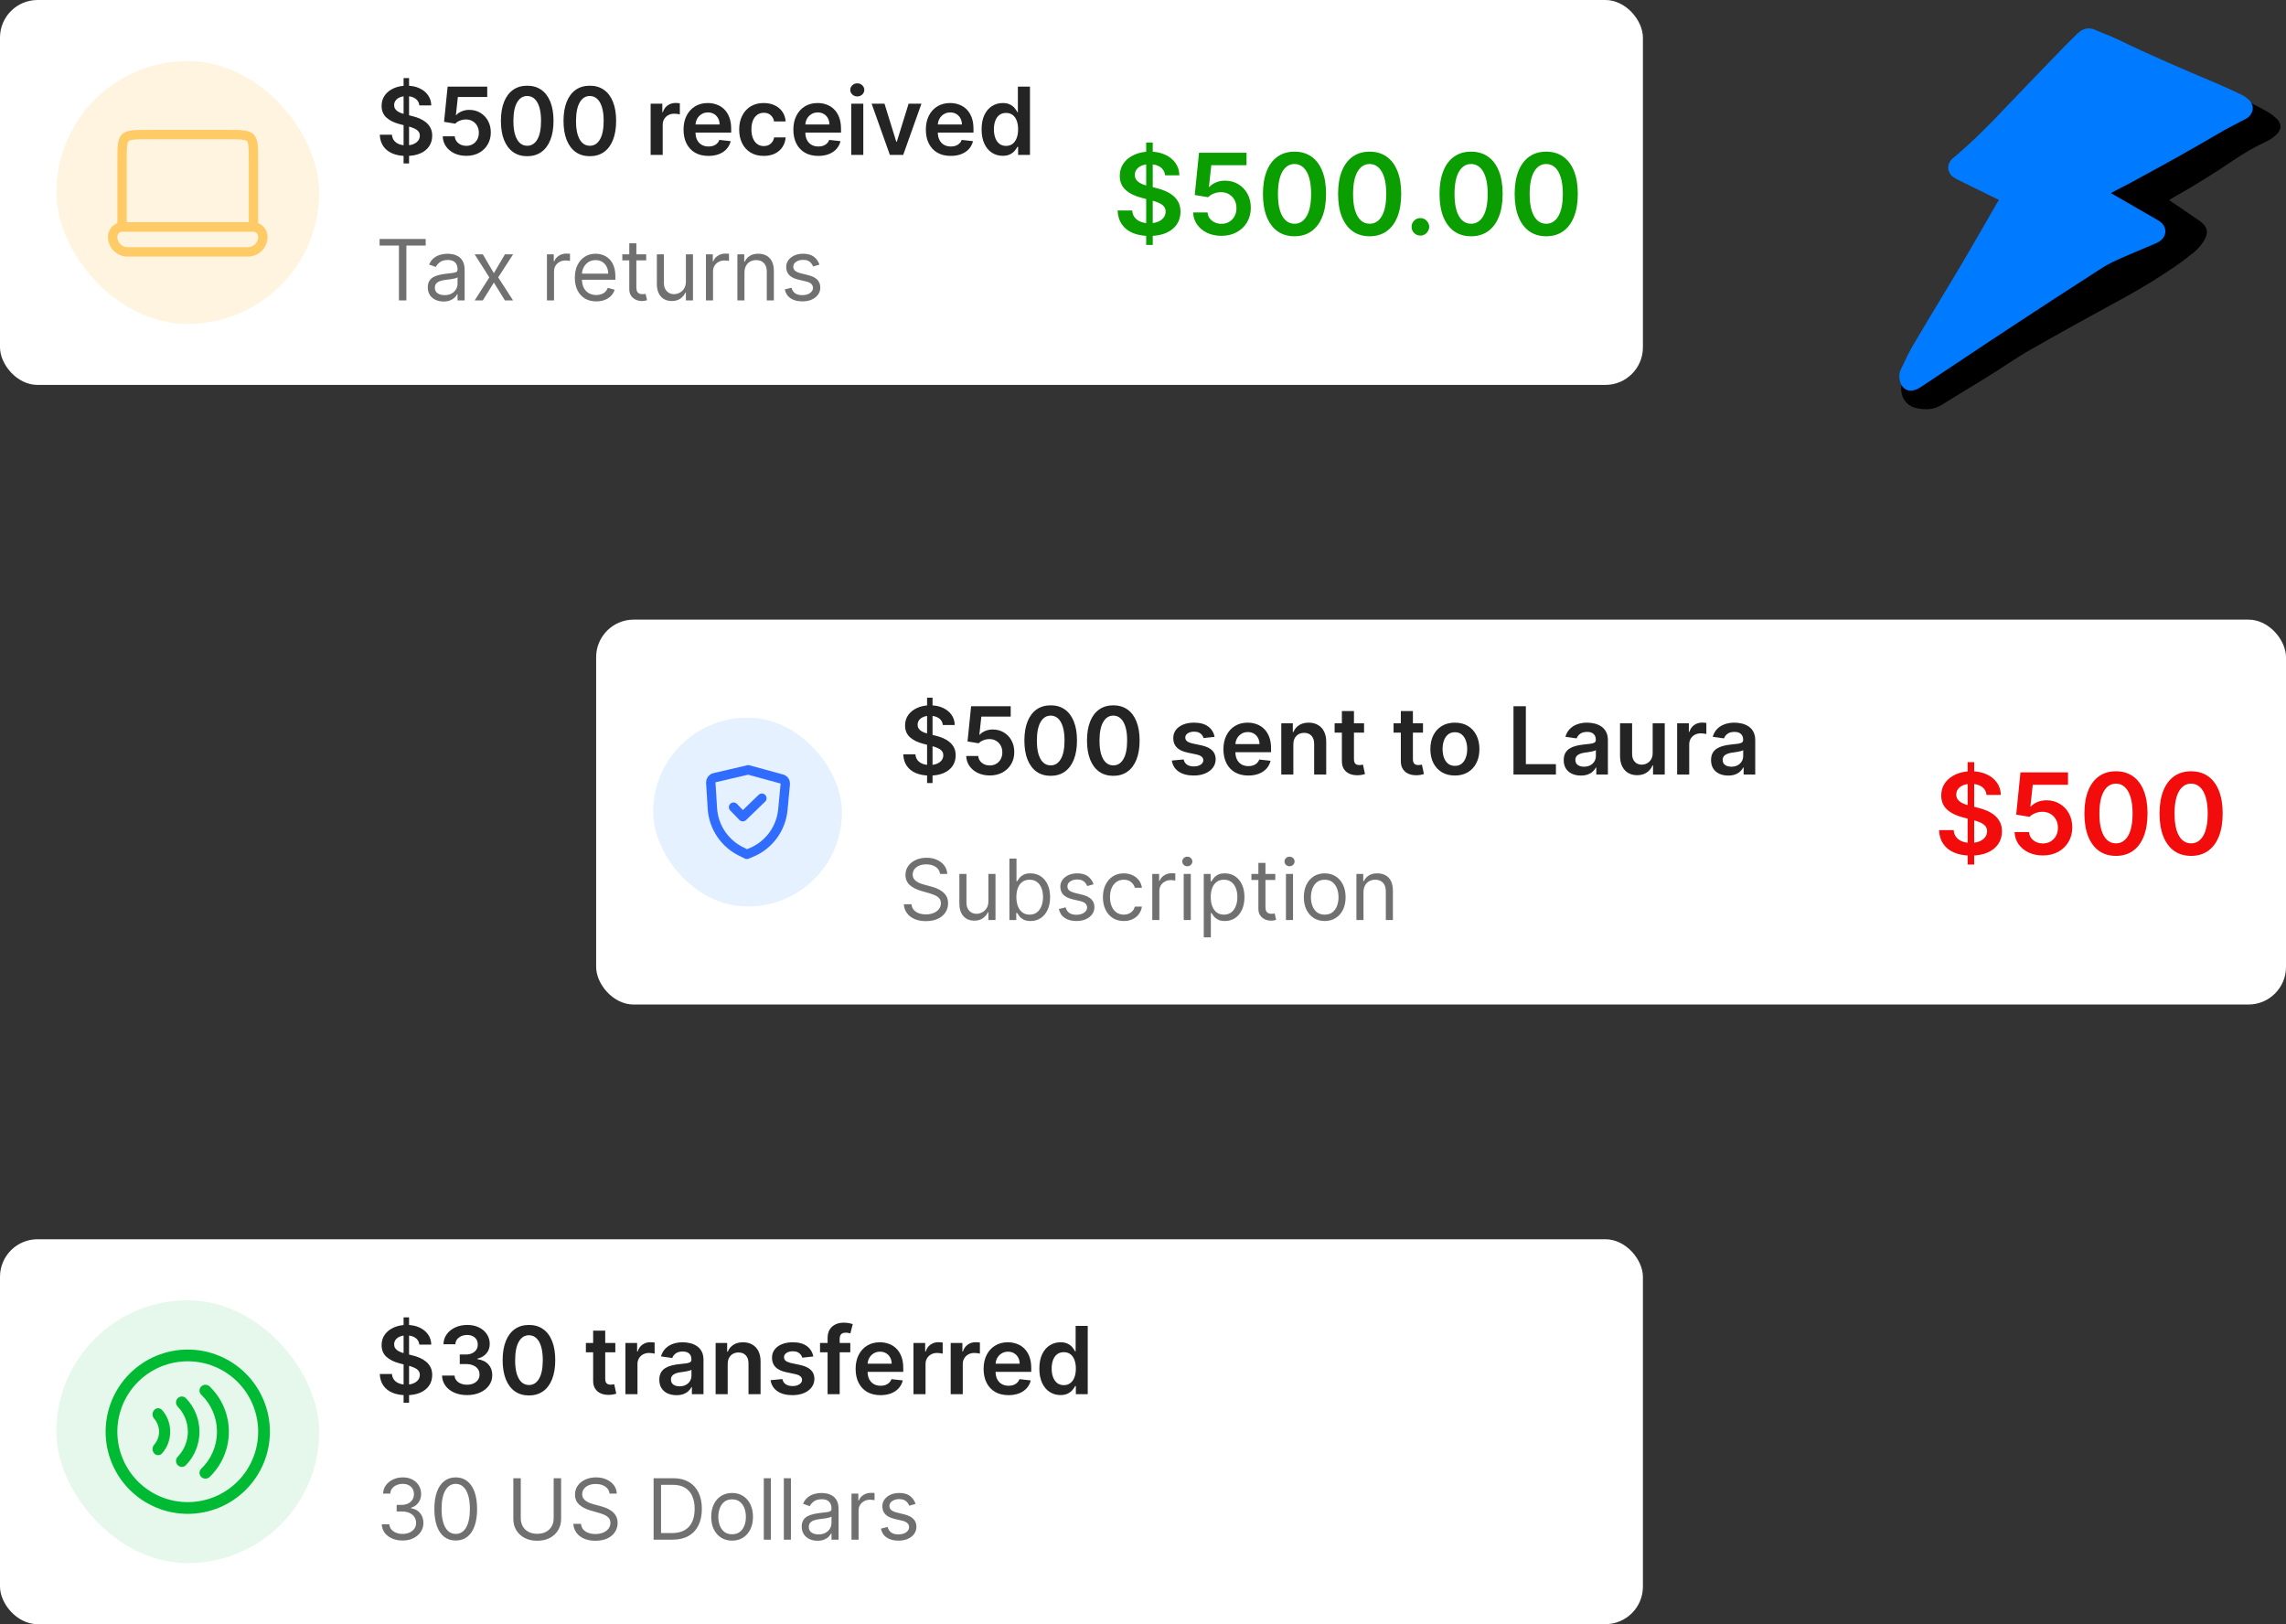 <svg width="487" height="346" viewBox="0 0 487 346" fill="none" xmlns="http://www.w3.org/2000/svg">
<rect x="0" y="0" width="487" height="346" fill="#333333" stroke="none"/>
<rect width="350" height="82" rx="8" fill="white"/>
<rect x="12" y="13" width="56" height="56" rx="28" fill="#FFCB66" fill-opacity="0.2"/>
<path d="M26 34.333C26 32.734 26.002 31.634 26.113 30.809C26.22 30.012 26.412 29.621 26.683 29.35C26.955 29.078 27.346 28.887 28.142 28.78C28.968 28.669 30.067 28.666 31.667 28.666H48.333C49.933 28.666 51.032 28.669 51.858 28.78C52.654 28.887 53.045 29.078 53.317 29.35C53.588 29.621 53.78 30.012 53.887 30.809C53.998 31.634 54 32.734 54 34.333V48.333H26V34.333Z" stroke="#FFCB66" stroke-width="2"/>
<path d="M26.111 48.334C24.945 48.334 24 49.279 24 50.445C24 52.224 25.443 53.667 27.222 53.667H52.778C54.557 53.667 56 52.224 56 50.445C56 49.279 55.055 48.334 53.889 48.334H26.111Z" stroke="#FFCB66" stroke-width="2"/>
<path d="M85.98 34.818V16.636H87.145V34.818H85.98ZM89.34 22.453C89.273 21.833 88.994 21.35 88.501 21.004C88.014 20.659 87.379 20.486 86.598 20.486C86.049 20.486 85.578 20.569 85.185 20.734C84.792 20.9 84.491 21.125 84.283 21.409C84.074 21.693 83.968 22.017 83.963 22.382C83.963 22.685 84.032 22.948 84.169 23.171C84.311 23.393 84.503 23.582 84.744 23.739C84.986 23.89 85.253 24.018 85.547 24.122C85.84 24.226 86.136 24.314 86.435 24.385L87.798 24.726C88.347 24.854 88.876 25.026 89.382 25.244C89.894 25.462 90.35 25.737 90.753 26.068C91.16 26.4 91.482 26.8 91.719 27.268C91.956 27.737 92.074 28.287 92.074 28.916C92.074 29.768 91.856 30.519 91.421 31.168C90.985 31.812 90.355 32.316 89.531 32.68C88.712 33.04 87.72 33.22 86.555 33.22C85.424 33.22 84.441 33.045 83.608 32.695C82.779 32.344 82.131 31.833 81.662 31.16C81.198 30.488 80.947 29.669 80.909 28.703H83.501C83.539 29.21 83.695 29.631 83.97 29.967C84.245 30.303 84.602 30.555 85.043 30.72C85.488 30.886 85.985 30.969 86.534 30.969C87.107 30.969 87.609 30.884 88.04 30.713C88.475 30.538 88.816 30.296 89.062 29.989C89.309 29.676 89.434 29.312 89.439 28.895C89.434 28.516 89.323 28.204 89.105 27.957C88.887 27.706 88.582 27.498 88.189 27.332C87.801 27.162 87.346 27.01 86.825 26.878L85.171 26.452C83.972 26.144 83.026 25.678 82.329 25.053C81.638 24.423 81.293 23.587 81.293 22.546C81.293 21.688 81.525 20.938 81.989 20.294C82.457 19.65 83.094 19.151 83.899 18.796C84.704 18.436 85.615 18.256 86.633 18.256C87.666 18.256 88.57 18.436 89.347 18.796C90.128 19.151 90.741 19.645 91.186 20.28C91.631 20.91 91.861 21.634 91.875 22.453H89.34ZM99.338 33.199C98.391 33.199 97.543 33.021 96.795 32.666C96.047 32.306 95.453 31.814 95.012 31.189C94.577 30.564 94.345 29.849 94.316 29.044H96.873C96.921 29.641 97.179 30.128 97.647 30.507C98.116 30.881 98.68 31.068 99.338 31.068C99.854 31.068 100.313 30.95 100.716 30.713C101.118 30.476 101.435 30.147 101.667 29.726C101.899 29.305 102.013 28.824 102.008 28.284C102.013 27.735 101.897 27.247 101.66 26.821C101.423 26.395 101.099 26.061 100.687 25.82C100.275 25.573 99.802 25.45 99.267 25.45C98.831 25.445 98.403 25.526 97.981 25.692C97.56 25.858 97.226 26.075 96.98 26.345L94.6 25.954L95.36 18.454H103.798V20.656H97.541L97.122 24.513H97.207C97.477 24.195 97.858 23.933 98.35 23.724C98.843 23.511 99.383 23.405 99.97 23.405C100.85 23.405 101.636 23.613 102.328 24.03C103.019 24.442 103.564 25.01 103.961 25.734C104.359 26.459 104.558 27.287 104.558 28.22C104.558 29.181 104.335 30.038 103.89 30.791C103.45 31.539 102.837 32.129 102.051 32.56C101.27 32.986 100.365 33.199 99.338 33.199ZM112.314 33.277C111.144 33.277 110.14 32.981 109.302 32.389C108.469 31.793 107.827 30.933 107.377 29.811C106.932 28.684 106.71 27.328 106.71 25.741C106.715 24.155 106.94 22.806 107.385 21.693C107.834 20.576 108.476 19.724 109.309 19.136C110.147 18.549 111.149 18.256 112.314 18.256C113.478 18.256 114.48 18.549 115.318 19.136C116.156 19.724 116.797 20.576 117.243 21.693C117.692 22.811 117.917 24.16 117.917 25.741C117.917 27.332 117.692 28.691 117.243 29.818C116.797 30.94 116.156 31.797 115.318 32.389C114.484 32.981 113.483 33.277 112.314 33.277ZM112.314 31.054C113.223 31.054 113.94 30.607 114.466 29.712C114.996 28.812 115.261 27.489 115.261 25.741C115.261 24.586 115.14 23.616 114.899 22.829C114.657 22.044 114.316 21.452 113.876 21.054C113.436 20.651 112.915 20.45 112.314 20.45C111.409 20.45 110.694 20.9 110.169 21.8C109.643 22.695 109.378 24.009 109.373 25.741C109.368 26.901 109.484 27.877 109.721 28.668C109.963 29.458 110.304 30.055 110.744 30.457C111.184 30.855 111.708 31.054 112.314 31.054ZM125.653 33.277C124.484 33.277 123.48 32.981 122.642 32.389C121.809 31.793 121.167 30.933 120.717 29.811C120.272 28.684 120.05 27.328 120.05 25.741C120.054 24.155 120.279 22.806 120.724 21.693C121.174 20.576 121.816 19.724 122.649 19.136C123.487 18.549 124.489 18.256 125.653 18.256C126.818 18.256 127.82 18.549 128.658 19.136C129.496 19.724 130.137 20.576 130.582 21.693C131.032 22.811 131.257 24.16 131.257 25.741C131.257 27.332 131.032 28.691 130.582 29.818C130.137 30.94 129.496 31.797 128.658 32.389C127.824 32.981 126.823 33.277 125.653 33.277ZM125.653 31.054C126.563 31.054 127.28 30.607 127.805 29.712C128.336 28.812 128.601 27.489 128.601 25.741C128.601 24.586 128.48 23.616 128.239 22.829C127.997 22.044 127.656 21.452 127.216 21.054C126.776 20.651 126.255 20.45 125.653 20.45C124.749 20.45 124.034 20.9 123.509 21.8C122.983 22.695 122.718 24.009 122.713 25.741C122.708 26.901 122.824 27.877 123.061 28.668C123.303 29.458 123.643 30.055 124.084 30.457C124.524 30.855 125.047 31.054 125.653 31.054ZM138.606 33V22.091H141.099V23.909H141.213C141.412 23.279 141.752 22.794 142.235 22.453C142.723 22.108 143.279 21.935 143.904 21.935C144.047 21.935 144.205 21.942 144.38 21.956C144.56 21.965 144.709 21.982 144.828 22.006V24.371C144.719 24.333 144.546 24.3 144.309 24.271C144.077 24.238 143.852 24.222 143.635 24.222C143.166 24.222 142.744 24.323 142.37 24.527C142.001 24.726 141.71 25.003 141.497 25.358C141.284 25.713 141.177 26.123 141.177 26.587V33H138.606ZM150.916 33.213C149.822 33.213 148.878 32.986 148.082 32.531C147.292 32.072 146.683 31.423 146.257 30.585C145.831 29.742 145.618 28.75 145.618 27.609C145.618 26.487 145.831 25.502 146.257 24.655C146.688 23.803 147.289 23.14 148.061 22.666C148.833 22.188 149.74 21.949 150.781 21.949C151.454 21.949 152.088 22.058 152.685 22.276C153.286 22.489 153.816 22.82 154.276 23.27C154.74 23.72 155.104 24.293 155.369 24.989C155.634 25.68 155.767 26.504 155.767 27.46V28.249H146.825V26.516H153.303C153.298 26.023 153.191 25.585 152.983 25.202C152.775 24.813 152.483 24.508 152.109 24.285C151.74 24.063 151.309 23.952 150.817 23.952C150.291 23.952 149.83 24.079 149.432 24.335C149.034 24.586 148.724 24.918 148.501 25.329C148.284 25.737 148.172 26.184 148.168 26.672V28.185C148.168 28.819 148.284 29.364 148.516 29.818C148.748 30.268 149.072 30.614 149.489 30.855C149.905 31.092 150.393 31.21 150.952 31.21C151.326 31.21 151.664 31.158 151.967 31.054C152.27 30.945 152.533 30.787 152.756 30.578C152.978 30.37 153.146 30.112 153.26 29.804L155.661 30.074C155.509 30.708 155.22 31.262 154.794 31.736C154.373 32.205 153.833 32.569 153.175 32.83C152.517 33.085 151.764 33.213 150.916 33.213ZM162.701 33.213C161.612 33.213 160.676 32.974 159.895 32.496C159.119 32.017 158.52 31.357 158.098 30.514C157.682 29.667 157.473 28.691 157.473 27.588C157.473 26.48 157.686 25.502 158.113 24.655C158.539 23.803 159.14 23.14 159.917 22.666C160.698 22.188 161.621 21.949 162.686 21.949C163.572 21.949 164.355 22.112 165.037 22.439C165.724 22.761 166.271 23.218 166.678 23.81C167.085 24.397 167.317 25.083 167.374 25.869H164.917C164.817 25.344 164.58 24.906 164.206 24.555C163.837 24.2 163.342 24.023 162.722 24.023C162.196 24.023 161.735 24.165 161.337 24.449C160.939 24.728 160.629 25.131 160.407 25.656C160.189 26.182 160.08 26.812 160.08 27.546C160.08 28.289 160.189 28.928 160.407 29.463C160.624 29.993 160.93 30.403 161.323 30.692C161.721 30.976 162.187 31.118 162.722 31.118C163.101 31.118 163.439 31.047 163.738 30.905C164.041 30.758 164.294 30.547 164.498 30.273C164.701 29.998 164.841 29.664 164.917 29.271H167.374C167.312 30.043 167.085 30.727 166.692 31.324C166.299 31.916 165.764 32.38 165.087 32.716C164.41 33.047 163.614 33.213 162.701 33.213ZM174.315 33.213C173.221 33.213 172.276 32.986 171.481 32.531C170.69 32.072 170.082 31.423 169.656 30.585C169.229 29.742 169.016 28.75 169.016 27.609C169.016 26.487 169.229 25.502 169.656 24.655C170.086 23.803 170.688 23.14 171.46 22.666C172.231 22.188 173.138 21.949 174.18 21.949C174.852 21.949 175.487 22.058 176.083 22.276C176.684 22.489 177.215 22.82 177.674 23.27C178.138 23.72 178.503 24.293 178.768 24.989C179.033 25.68 179.165 26.504 179.165 27.46V28.249L170.224 28.249V26.516H176.701C176.696 26.023 176.59 25.585 176.381 25.202C176.173 24.813 175.882 24.508 175.508 24.285C175.138 24.063 174.708 23.952 174.215 23.952C173.69 23.952 173.228 24.079 172.83 24.335C172.433 24.586 172.122 24.918 171.9 25.329C171.682 25.737 171.571 26.184 171.566 26.672V28.185C171.566 28.819 171.682 29.364 171.914 29.818C172.146 30.268 172.47 30.614 172.887 30.855C173.304 31.092 173.791 31.21 174.35 31.21C174.724 31.21 175.063 31.158 175.366 31.054C175.669 30.945 175.932 30.787 176.154 30.578C176.377 30.37 176.545 30.112 176.658 29.804L179.059 30.074C178.907 30.708 178.619 31.262 178.192 31.736C177.771 32.205 177.231 32.569 176.573 32.83C175.915 33.085 175.162 33.213 174.315 33.213ZM181.341 33V22.091H183.912V33H181.341ZM182.633 20.543C182.226 20.543 181.876 20.408 181.582 20.138C181.288 19.863 181.142 19.534 181.142 19.151C181.142 18.762 181.288 18.433 181.582 18.163C181.876 17.889 182.226 17.751 182.633 17.751C183.045 17.751 183.395 17.889 183.684 18.163C183.978 18.433 184.125 18.762 184.125 19.151C184.125 19.534 183.978 19.863 183.684 20.138C183.395 20.408 183.045 20.543 182.633 20.543ZM196.3 22.091L192.415 33H189.574L185.689 22.091H188.43L190.938 30.195H191.051L193.565 22.091H196.3ZM202.537 33.213C201.444 33.213 200.499 32.986 199.703 32.531C198.913 32.072 198.304 31.423 197.878 30.585C197.452 29.742 197.239 28.75 197.239 27.609C197.239 26.487 197.452 25.502 197.878 24.655C198.309 23.803 198.91 23.14 199.682 22.666C200.454 22.188 201.361 21.949 202.402 21.949C203.075 21.949 203.709 22.058 204.306 22.276C204.907 22.489 205.437 22.82 205.897 23.27C206.361 23.72 206.725 24.293 206.99 24.989C207.256 25.68 207.388 26.504 207.388 27.46V28.249H198.446V26.516H204.924C204.919 26.023 204.812 25.585 204.604 25.202C204.396 24.813 204.105 24.508 203.73 24.285C203.361 24.063 202.93 23.952 202.438 23.952C201.912 23.952 201.451 24.079 201.053 24.335C200.655 24.586 200.345 24.918 200.123 25.329C199.905 25.737 199.793 26.184 199.789 26.672V28.185C199.789 28.819 199.905 29.364 200.137 29.818C200.369 30.268 200.693 30.614 201.11 30.855C201.526 31.092 202.014 31.21 202.573 31.21C202.947 31.21 203.285 31.158 203.588 31.054C203.891 30.945 204.154 30.787 204.377 30.578C204.599 30.37 204.767 30.112 204.881 29.804L207.282 30.074C207.13 30.708 206.841 31.262 206.415 31.736C205.994 32.205 205.454 32.569 204.796 32.83C204.138 33.085 203.385 33.213 202.537 33.213ZM213.612 33.192C212.754 33.192 211.987 32.972 211.31 32.531C210.633 32.091 210.098 31.452 209.705 30.614C209.312 29.776 209.116 28.758 209.116 27.56C209.116 26.348 209.315 25.325 209.712 24.491C210.115 23.653 210.657 23.021 211.339 22.595C212.021 22.164 212.781 21.949 213.619 21.949C214.258 21.949 214.783 22.058 215.195 22.276C215.607 22.489 215.934 22.747 216.175 23.05C216.417 23.348 216.604 23.63 216.737 23.895H216.843V18.454H219.421V33H216.893V31.281H216.737C216.604 31.546 216.412 31.828 216.161 32.126C215.91 32.42 215.579 32.671 215.167 32.879C214.755 33.088 214.237 33.192 213.612 33.192ZM214.329 31.082C214.873 31.082 215.337 30.936 215.721 30.642C216.104 30.344 216.396 29.93 216.594 29.399C216.793 28.869 216.893 28.251 216.893 27.546C216.893 26.84 216.793 26.227 216.594 25.706C216.4 25.185 216.112 24.78 215.728 24.491C215.349 24.203 214.883 24.058 214.329 24.058C213.756 24.058 213.278 24.207 212.894 24.506C212.511 24.804 212.222 25.216 212.028 25.741C211.834 26.267 211.737 26.868 211.737 27.546C211.737 28.227 211.834 28.836 212.028 29.371C212.227 29.901 212.518 30.32 212.901 30.628C213.29 30.931 213.765 31.082 214.329 31.082Z" fill="#242424"/>
<path d="M80.869 52.315V50.909H90.688V52.315H86.571V64H84.986V52.315H80.869ZM94.483 64.23C93.861 64.23 93.296 64.113 92.789 63.879C92.282 63.64 91.879 63.297 91.581 62.849C91.282 62.398 91.133 61.852 91.133 61.213C91.133 60.651 91.244 60.195 91.466 59.845C91.687 59.492 91.984 59.215 92.354 59.014C92.725 58.814 93.134 58.665 93.582 58.567C94.033 58.465 94.487 58.383 94.943 58.324C95.54 58.247 96.023 58.19 96.394 58.151C96.769 58.109 97.042 58.038 97.212 57.94C97.387 57.842 97.474 57.672 97.474 57.429V57.378C97.474 56.747 97.302 56.257 96.957 55.908C96.616 55.558 96.098 55.383 95.403 55.383C94.683 55.383 94.118 55.541 93.709 55.856C93.3 56.172 93.013 56.508 92.846 56.867L91.415 56.355C91.67 55.758 92.011 55.294 92.437 54.962C92.868 54.625 93.337 54.391 93.844 54.258C94.355 54.122 94.858 54.054 95.352 54.054C95.667 54.054 96.03 54.092 96.439 54.169C96.852 54.242 97.251 54.393 97.634 54.623C98.022 54.853 98.344 55.2 98.599 55.665C98.855 56.129 98.983 56.751 98.983 57.531V64H97.474V62.67H97.398C97.295 62.883 97.125 63.111 96.886 63.354C96.647 63.597 96.33 63.804 95.934 63.974C95.537 64.145 95.054 64.23 94.483 64.23ZM94.713 62.875C95.309 62.875 95.812 62.758 96.221 62.523C96.635 62.289 96.946 61.986 97.155 61.616C97.368 61.245 97.474 60.855 97.474 60.446V59.065C97.41 59.142 97.27 59.212 97.052 59.276C96.839 59.336 96.592 59.389 96.311 59.436C96.034 59.479 95.763 59.517 95.499 59.551C95.239 59.581 95.028 59.606 94.866 59.628C94.474 59.679 94.108 59.762 93.767 59.877C93.43 59.988 93.157 60.156 92.949 60.382C92.744 60.604 92.642 60.906 92.642 61.29C92.642 61.814 92.836 62.21 93.224 62.479C93.616 62.743 94.112 62.875 94.713 62.875ZM102.861 54.182L105.213 58.196L107.566 54.182H109.304L106.134 59.091L109.304 64H107.566L105.213 60.19L102.861 64H101.123L104.242 59.091L101.123 54.182H102.861ZM116.519 64V54.182H117.977V55.665H118.079C118.258 55.179 118.582 54.785 119.051 54.482C119.519 54.18 120.048 54.028 120.636 54.028C120.747 54.028 120.885 54.031 121.051 54.035C121.218 54.039 121.343 54.045 121.428 54.054V55.588C121.377 55.575 121.26 55.556 121.077 55.531C120.898 55.501 120.708 55.486 120.508 55.486C120.031 55.486 119.605 55.586 119.23 55.786C118.859 55.982 118.565 56.255 118.347 56.604C118.134 56.95 118.028 57.344 118.028 57.787V64H116.519ZM127.034 64.204C126.088 64.204 125.272 63.996 124.586 63.578C123.904 63.156 123.378 62.568 123.007 61.814C122.641 61.055 122.458 60.173 122.458 59.168C122.458 58.162 122.641 57.276 123.007 56.508C123.378 55.737 123.894 55.136 124.554 54.706C125.219 54.271 125.994 54.054 126.881 54.054C127.392 54.054 127.897 54.139 128.396 54.31C128.894 54.48 129.348 54.757 129.757 55.141C130.166 55.52 130.492 56.023 130.735 56.649C130.978 57.276 131.1 58.047 131.1 58.963V59.602H123.531V58.298H129.566C129.566 57.744 129.455 57.25 129.233 56.815C129.016 56.381 128.705 56.038 128.3 55.786C127.899 55.535 127.426 55.409 126.881 55.409C126.28 55.409 125.76 55.558 125.321 55.856C124.887 56.151 124.552 56.534 124.318 57.007C124.083 57.48 123.966 57.987 123.966 58.528V59.398C123.966 60.139 124.094 60.768 124.35 61.283C124.61 61.795 124.97 62.185 125.43 62.453C125.89 62.717 126.425 62.849 127.034 62.849C127.431 62.849 127.789 62.794 128.108 62.683C128.432 62.568 128.711 62.398 128.945 62.172C129.18 61.942 129.361 61.656 129.489 61.315L130.946 61.724C130.793 62.219 130.535 62.653 130.173 63.028C129.811 63.399 129.363 63.689 128.83 63.898C128.298 64.102 127.699 64.204 127.034 64.204ZM137.664 54.182V55.46H132.576V54.182H137.664ZM134.059 51.83H135.568V61.188C135.568 61.614 135.629 61.933 135.753 62.146C135.881 62.355 136.043 62.496 136.239 62.568C136.439 62.636 136.65 62.67 136.872 62.67C137.038 62.67 137.174 62.662 137.281 62.645C137.387 62.624 137.472 62.606 137.536 62.594L137.843 63.949C137.741 63.987 137.598 64.026 137.415 64.064C137.232 64.106 136.999 64.128 136.718 64.128C136.292 64.128 135.874 64.036 135.465 63.853C135.061 63.67 134.724 63.391 134.455 63.016C134.191 62.641 134.059 62.168 134.059 61.597V51.83ZM146.121 59.986V54.182H147.629V64H146.121V62.338H146.019C145.789 62.837 145.431 63.261 144.945 63.61C144.459 63.955 143.845 64.128 143.104 64.128C142.49 64.128 141.945 63.994 141.468 63.725C140.99 63.452 140.615 63.043 140.343 62.498C140.07 61.948 139.933 61.256 139.933 60.42V54.182H141.442V60.318C141.442 61.034 141.642 61.605 142.043 62.031C142.448 62.457 142.963 62.67 143.59 62.67C143.965 62.67 144.346 62.575 144.734 62.383C145.126 62.191 145.454 61.897 145.718 61.501C145.987 61.104 146.121 60.599 146.121 59.986ZM150.392 64V54.182H151.85V55.665H151.952C152.131 55.179 152.455 54.785 152.924 54.482C153.392 54.18 153.921 54.028 154.509 54.028C154.62 54.028 154.758 54.031 154.924 54.035C155.091 54.039 155.216 54.045 155.301 54.054V55.588C155.25 55.575 155.133 55.556 154.95 55.531C154.771 55.501 154.581 55.486 154.381 55.486C153.904 55.486 153.478 55.586 153.103 55.786C152.732 55.982 152.438 56.255 152.221 56.604C152.007 56.95 151.901 57.344 151.901 57.787V64H150.392ZM158.598 58.094V64H157.09V54.182H158.547V55.716H158.675C158.905 55.217 159.254 54.817 159.723 54.514C160.192 54.207 160.797 54.054 161.539 54.054C162.203 54.054 162.785 54.19 163.284 54.463C163.782 54.731 164.17 55.141 164.447 55.69C164.724 56.236 164.862 56.926 164.862 57.761V64H163.354V57.864C163.354 57.092 163.154 56.492 162.753 56.061C162.352 55.626 161.803 55.409 161.104 55.409C160.622 55.409 160.192 55.514 159.813 55.722C159.438 55.931 159.142 56.236 158.924 56.636C158.707 57.037 158.598 57.523 158.598 58.094ZM174.574 56.381L173.218 56.764C173.133 56.538 173.007 56.319 172.841 56.106C172.679 55.889 172.458 55.709 172.176 55.569C171.895 55.428 171.535 55.358 171.096 55.358C170.495 55.358 169.995 55.496 169.594 55.773C169.198 56.046 169 56.394 169 56.815C169 57.19 169.136 57.486 169.409 57.704C169.681 57.921 170.108 58.102 170.687 58.247L172.145 58.605C173.022 58.818 173.676 59.144 174.107 59.583C174.537 60.018 174.752 60.578 174.752 61.264C174.752 61.827 174.591 62.33 174.267 62.773C173.947 63.216 173.5 63.565 172.924 63.821C172.349 64.077 171.68 64.204 170.917 64.204C169.916 64.204 169.087 63.987 168.431 63.553C167.775 63.118 167.359 62.483 167.184 61.648L168.616 61.29C168.752 61.818 169.01 62.215 169.39 62.479C169.773 62.743 170.274 62.875 170.892 62.875C171.595 62.875 172.153 62.726 172.566 62.428C172.984 62.125 173.193 61.763 173.193 61.341C173.193 61 173.074 60.715 172.835 60.484C172.596 60.25 172.23 60.075 171.735 59.96L170.099 59.577C169.2 59.364 168.539 59.033 168.118 58.586C167.7 58.134 167.491 57.57 167.491 56.892C167.491 56.338 167.647 55.848 167.958 55.422C168.273 54.996 168.701 54.661 169.243 54.418C169.788 54.175 170.406 54.054 171.096 54.054C172.068 54.054 172.831 54.267 173.385 54.693C173.943 55.119 174.339 55.682 174.574 56.381Z" fill="#707070"/>
<path d="M244.176 52.182V30.364H245.574V52.182H244.176ZM248.207 37.344C248.128 36.599 247.793 36.02 247.202 35.605C246.616 35.19 245.855 34.983 244.918 34.983C244.259 34.983 243.693 35.082 243.222 35.281C242.75 35.48 242.389 35.75 242.139 36.091C241.889 36.432 241.761 36.821 241.756 37.258C241.756 37.622 241.838 37.938 242.003 38.205C242.173 38.472 242.403 38.699 242.693 38.886C242.983 39.068 243.304 39.222 243.656 39.347C244.009 39.472 244.364 39.577 244.722 39.662L246.358 40.071C247.017 40.224 247.651 40.432 248.259 40.693C248.872 40.955 249.42 41.284 249.903 41.682C250.392 42.08 250.778 42.56 251.062 43.122C251.347 43.685 251.489 44.344 251.489 45.099C251.489 46.122 251.227 47.023 250.705 47.801C250.182 48.574 249.426 49.179 248.438 49.617C247.455 50.048 246.264 50.264 244.866 50.264C243.509 50.264 242.33 50.054 241.33 49.633C240.335 49.213 239.557 48.599 238.994 47.793C238.438 46.986 238.136 46.003 238.091 44.844H241.202C241.247 45.452 241.435 45.957 241.764 46.361C242.094 46.764 242.523 47.065 243.051 47.264C243.585 47.463 244.182 47.562 244.841 47.562C245.528 47.562 246.131 47.46 246.648 47.256C247.17 47.045 247.58 46.756 247.875 46.386C248.17 46.011 248.321 45.574 248.327 45.074C248.321 44.619 248.188 44.244 247.926 43.949C247.665 43.648 247.298 43.398 246.827 43.199C246.361 42.994 245.815 42.812 245.19 42.653L243.205 42.142C241.767 41.773 240.631 41.213 239.795 40.463C238.966 39.707 238.551 38.705 238.551 37.455C238.551 36.426 238.83 35.526 239.386 34.753C239.949 33.98 240.713 33.381 241.679 32.955C242.645 32.523 243.739 32.307 244.96 32.307C246.199 32.307 247.284 32.523 248.216 32.955C249.153 33.381 249.889 33.974 250.423 34.736C250.957 35.492 251.233 36.361 251.25 37.344H248.207ZM260.205 50.239C259.069 50.239 258.052 50.026 257.154 49.599C256.256 49.168 255.543 48.577 255.015 47.827C254.492 47.077 254.214 46.219 254.18 45.253H257.248C257.305 45.969 257.614 46.554 258.177 47.008C258.739 47.457 259.415 47.682 260.205 47.682C260.825 47.682 261.376 47.54 261.859 47.256C262.342 46.972 262.722 46.577 263.001 46.071C263.279 45.565 263.415 44.989 263.41 44.341C263.415 43.682 263.276 43.097 262.992 42.585C262.708 42.074 262.319 41.673 261.825 41.383C261.33 41.088 260.762 40.94 260.12 40.94C259.597 40.935 259.083 41.031 258.577 41.23C258.072 41.429 257.671 41.69 257.376 42.014L254.521 41.545L255.433 32.545H265.558V35.188H258.049L257.546 39.815H257.648C257.972 39.435 258.43 39.119 259.021 38.869C259.612 38.614 260.259 38.486 260.964 38.486C262.021 38.486 262.964 38.736 263.793 39.236C264.623 39.73 265.276 40.412 265.754 41.281C266.231 42.151 266.469 43.145 266.469 44.264C266.469 45.418 266.202 46.446 265.668 47.349C265.14 48.247 264.404 48.955 263.461 49.472C262.523 49.983 261.438 50.239 260.205 50.239ZM275.776 50.332C274.373 50.332 273.168 49.977 272.163 49.267C271.163 48.551 270.393 47.52 269.853 46.173C269.319 44.821 269.052 43.193 269.052 41.29C269.058 39.386 269.327 37.767 269.862 36.432C270.401 35.091 271.171 34.068 272.171 33.364C273.177 32.659 274.379 32.307 275.776 32.307C277.174 32.307 278.376 32.659 279.381 33.364C280.387 34.068 281.157 35.091 281.691 36.432C282.231 37.773 282.501 39.392 282.501 41.29C282.501 43.199 282.231 44.83 281.691 46.182C281.157 47.528 280.387 48.557 279.381 49.267C278.381 49.977 277.18 50.332 275.776 50.332ZM275.776 47.665C276.867 47.665 277.728 47.128 278.359 46.054C278.995 44.974 279.313 43.386 279.313 41.29C279.313 39.903 279.168 38.739 278.879 37.795C278.589 36.852 278.18 36.142 277.651 35.665C277.123 35.182 276.498 34.94 275.776 34.94C274.691 34.94 273.833 35.48 273.202 36.56C272.572 37.633 272.254 39.21 272.248 41.29C272.242 42.682 272.381 43.852 272.665 44.801C272.955 45.75 273.364 46.466 273.893 46.949C274.421 47.426 275.049 47.665 275.776 47.665ZM291.784 50.332C290.381 50.332 289.176 49.977 288.17 49.267C287.17 48.551 286.401 47.52 285.861 46.173C285.327 44.821 285.06 43.193 285.06 41.29C285.065 39.386 285.335 37.767 285.869 36.432C286.409 35.091 287.179 34.068 288.179 33.364C289.185 32.659 290.386 32.307 291.784 32.307C293.182 32.307 294.384 32.659 295.389 33.364C296.395 34.068 297.165 35.091 297.699 36.432C298.239 37.773 298.509 39.392 298.509 41.29C298.509 43.199 298.239 44.83 297.699 46.182C297.165 47.528 296.395 48.557 295.389 49.267C294.389 49.977 293.188 50.332 291.784 50.332ZM291.784 47.665C292.875 47.665 293.736 47.128 294.366 46.054C295.003 44.974 295.321 43.386 295.321 41.29C295.321 39.903 295.176 38.739 294.886 37.795C294.597 36.852 294.188 36.142 293.659 35.665C293.131 35.182 292.506 34.94 291.784 34.94C290.699 34.94 289.841 35.48 289.21 36.56C288.58 37.633 288.261 39.21 288.256 41.29C288.25 42.682 288.389 43.852 288.673 44.801C288.963 45.75 289.372 46.466 289.901 46.949C290.429 47.426 291.057 47.665 291.784 47.665ZM302.595 50.188C302.078 50.188 301.635 50.006 301.266 49.642C300.896 49.278 300.714 48.835 300.72 48.312C300.714 47.801 300.896 47.364 301.266 47C301.635 46.636 302.078 46.455 302.595 46.455C303.095 46.455 303.53 46.636 303.899 47C304.274 47.364 304.464 47.801 304.47 48.312C304.464 48.659 304.374 48.974 304.197 49.258C304.027 49.543 303.8 49.77 303.516 49.94C303.237 50.105 302.93 50.188 302.595 50.188ZM313.393 50.332C311.99 50.332 310.786 49.977 309.78 49.267C308.78 48.551 308.01 47.52 307.47 46.173C306.936 44.821 306.669 43.193 306.669 41.29C306.675 39.386 306.945 37.767 307.479 36.432C308.018 35.091 308.788 34.068 309.788 33.364C310.794 32.659 311.996 32.307 313.393 32.307C314.791 32.307 315.993 32.659 316.999 33.364C318.004 34.068 318.774 35.091 319.308 36.432C319.848 37.773 320.118 39.392 320.118 41.29C320.118 43.199 319.848 44.83 319.308 46.182C318.774 47.528 318.004 48.557 316.999 49.267C315.999 49.977 314.797 50.332 313.393 50.332ZM313.393 47.665C314.484 47.665 315.345 47.128 315.976 46.054C316.612 44.974 316.93 43.386 316.93 41.29C316.93 39.903 316.786 38.739 316.496 37.795C316.206 36.852 315.797 36.142 315.268 35.665C314.74 35.182 314.115 34.94 313.393 34.94C312.308 34.94 311.45 35.48 310.82 36.56C310.189 37.633 309.871 39.21 309.865 41.29C309.859 42.682 309.999 43.852 310.283 44.801C310.572 45.75 310.982 46.466 311.51 46.949C312.038 47.426 312.666 47.665 313.393 47.665ZM329.401 50.332C327.998 50.332 326.793 49.977 325.788 49.267C324.788 48.551 324.018 47.52 323.478 46.173C322.944 44.821 322.677 43.193 322.677 41.29C322.683 39.386 322.952 37.767 323.487 36.432C324.026 35.091 324.796 34.068 325.796 33.364C326.802 32.659 328.004 32.307 329.401 32.307C330.799 32.307 332.001 32.659 333.006 33.364C334.012 34.068 334.782 35.091 335.316 36.432C335.856 37.773 336.126 39.392 336.126 41.29C336.126 43.199 335.856 44.83 335.316 46.182C334.782 47.528 334.012 48.557 333.006 49.267C332.006 49.977 330.805 50.332 329.401 50.332ZM329.401 47.665C330.492 47.665 331.353 47.128 331.984 46.054C332.62 44.974 332.938 43.386 332.938 41.29C332.938 39.903 332.793 38.739 332.504 37.795C332.214 36.852 331.805 36.142 331.276 35.665C330.748 35.182 330.123 34.94 329.401 34.94C328.316 34.94 327.458 35.48 326.827 36.56C326.197 37.633 325.879 39.21 325.873 41.29C325.867 42.682 326.006 43.852 326.29 44.801C326.58 45.75 326.989 46.466 327.518 46.949C328.046 47.426 328.674 47.665 329.401 47.665Z" fill="#0A9E01"/>
<rect x="127" y="132" width="360" height="82" rx="8" fill="white"/>
<rect x="139.328" y="152.74" width="40.193" height="40.193" rx="20" transform="rotate(0.468 139.328 152.74)" fill="#E5F1FE"/>
<path d="M156.275 171.952L158.243 173.983L162.307 170.049" stroke="#306CFE" stroke-width="2" stroke-linecap="round" stroke-linejoin="round"/>
<path d="M159.113 181.999L159.999 181.633C161.857 180.871 163.47 179.616 164.665 178.003C165.86 176.39 166.591 174.481 166.779 172.482L167.298 166.97C167.309 166.741 167.241 166.516 167.106 166.332C166.97 166.147 166.776 166.015 166.554 165.957L159.405 164.001L152.197 165.684C151.974 165.735 151.776 165.861 151.634 166.04C151.493 166.22 151.418 166.443 151.421 166.672L151.761 172.198C151.884 174.202 152.552 176.134 153.694 177.785C154.837 179.436 156.409 180.743 158.24 181.564L159.113 181.999Z" stroke="#306CFE" stroke-width="2" stroke-linecap="round" stroke-linejoin="round"/>
<path d="M197.5 166.818V148.636H198.664V166.818H197.5ZM200.859 154.453C200.793 153.833 200.513 153.35 200.021 153.004C199.533 152.659 198.899 152.486 198.118 152.486C197.568 152.486 197.097 152.569 196.704 152.734C196.311 152.9 196.011 153.125 195.802 153.409C195.594 153.693 195.487 154.018 195.483 154.382C195.483 154.685 195.551 154.948 195.689 155.17C195.831 155.393 196.022 155.582 196.264 155.739C196.505 155.89 196.773 156.018 197.066 156.122C197.36 156.226 197.656 156.314 197.954 156.385L199.318 156.726C199.867 156.854 200.395 157.027 200.902 157.244C201.413 157.462 201.87 157.737 202.272 158.068C202.68 158.4 203.002 158.8 203.238 159.268C203.475 159.737 203.593 160.286 203.593 160.916C203.593 161.768 203.376 162.519 202.94 163.168C202.504 163.812 201.875 164.316 201.051 164.68C200.232 165.04 199.24 165.22 198.075 165.22C196.943 165.22 195.961 165.045 195.127 164.695C194.299 164.344 193.65 163.833 193.181 163.161C192.717 162.488 192.467 161.669 192.429 160.703H195.021C195.059 161.21 195.215 161.631 195.49 161.967C195.764 162.304 196.122 162.554 196.562 162.72C197.007 162.886 197.504 162.969 198.054 162.969C198.627 162.969 199.128 162.884 199.559 162.713C199.995 162.538 200.336 162.296 200.582 161.989C200.828 161.676 200.954 161.312 200.958 160.895C200.954 160.516 200.842 160.204 200.625 159.957C200.407 159.706 200.101 159.498 199.708 159.332C199.32 159.162 198.866 159.01 198.345 158.878L196.69 158.452C195.492 158.144 194.545 157.678 193.849 157.053C193.158 156.423 192.812 155.587 192.812 154.545C192.812 153.688 193.044 152.938 193.508 152.294C193.977 151.65 194.614 151.151 195.419 150.795C196.224 150.436 197.135 150.256 198.153 150.256C199.185 150.256 200.09 150.436 200.866 150.795C201.647 151.151 202.261 151.645 202.706 152.28C203.151 152.91 203.38 153.634 203.395 154.453H200.859ZM210.857 165.199C209.91 165.199 209.063 165.021 208.315 164.666C207.567 164.306 206.972 163.814 206.532 163.189C206.096 162.564 205.864 161.849 205.836 161.044H208.393C208.44 161.641 208.698 162.128 209.167 162.507C209.636 162.881 210.199 163.068 210.857 163.068C211.373 163.068 211.833 162.95 212.235 162.713C212.638 162.476 212.955 162.147 213.187 161.726C213.419 161.304 213.532 160.824 213.528 160.284C213.532 159.735 213.416 159.247 213.18 158.821C212.943 158.395 212.619 158.061 212.207 157.82C211.795 157.573 211.321 157.45 210.786 157.45C210.351 157.446 209.922 157.526 209.501 157.692C209.079 157.857 208.746 158.075 208.499 158.345L206.12 157.955L206.88 150.455H215.317V152.656H209.06L208.641 156.513H208.727C208.996 156.196 209.378 155.933 209.87 155.724C210.362 155.511 210.902 155.405 211.489 155.405C212.37 155.405 213.156 155.613 213.847 156.03C214.539 156.442 215.083 157.01 215.481 157.734C215.879 158.459 216.077 159.287 216.077 160.22C216.077 161.181 215.855 162.038 215.41 162.791C214.969 163.539 214.356 164.129 213.57 164.56C212.789 164.986 211.885 165.199 210.857 165.199ZM223.833 165.277C222.664 165.277 221.66 164.981 220.822 164.389C219.988 163.793 219.347 162.933 218.897 161.811C218.452 160.684 218.229 159.328 218.229 157.741C218.234 156.155 218.459 154.806 218.904 153.693C219.354 152.576 219.996 151.723 220.829 151.136C221.667 150.549 222.668 150.256 223.833 150.256C224.998 150.256 225.999 150.549 226.837 151.136C227.675 151.723 228.317 152.576 228.762 153.693C229.212 154.811 229.437 156.16 229.437 157.741C229.437 159.332 229.212 160.691 228.762 161.818C228.317 162.94 227.675 163.797 226.837 164.389C226.004 164.981 225.003 165.277 223.833 165.277ZM223.833 163.054C224.742 163.054 225.46 162.607 225.985 161.712C226.515 160.812 226.781 159.489 226.781 157.741C226.781 156.586 226.66 155.616 226.418 154.83C226.177 154.044 225.836 153.452 225.396 153.054C224.955 152.652 224.434 152.45 223.833 152.45C222.929 152.45 222.214 152.9 221.688 153.8C221.163 154.695 220.897 156.009 220.893 157.741C220.888 158.902 221.004 159.877 221.241 160.668C221.482 161.458 221.823 162.055 222.263 162.457C222.704 162.855 223.227 163.054 223.833 163.054ZM237.173 165.277C236.003 165.277 235 164.981 234.162 164.389C233.328 163.793 232.687 162.933 232.237 161.811C231.792 160.684 231.569 159.328 231.569 157.741C231.574 156.155 231.799 154.806 232.244 153.693C232.694 152.576 233.335 151.723 234.169 151.136C235.007 150.549 236.008 150.256 237.173 150.256C238.338 150.256 239.339 150.549 240.177 151.136C241.015 151.723 241.657 152.576 242.102 153.693C242.552 154.811 242.777 156.16 242.777 157.741C242.777 159.332 242.552 160.691 242.102 161.818C241.657 162.94 241.015 163.797 240.177 164.389C239.344 164.981 238.342 165.277 237.173 165.277ZM237.173 163.054C238.082 163.054 238.799 162.607 239.325 161.712C239.855 160.812 240.12 159.489 240.12 157.741C240.12 156.586 240 155.616 239.758 154.83C239.517 154.044 239.176 153.452 238.735 153.054C238.295 152.652 237.774 152.45 237.173 152.45C236.269 152.45 235.554 152.9 235.028 153.8C234.502 154.695 234.237 156.009 234.233 157.741C234.228 158.902 234.344 159.877 234.581 160.668C234.822 161.458 235.163 162.055 235.603 162.457C236.044 162.855 236.567 163.054 237.173 163.054ZM258.748 156.974L256.404 157.23C256.338 156.993 256.222 156.771 256.056 156.562C255.895 156.354 255.677 156.186 255.403 156.058C255.128 155.93 254.792 155.866 254.394 155.866C253.859 155.866 253.409 155.982 253.045 156.214C252.685 156.446 252.507 156.747 252.512 157.116C252.507 157.434 252.623 157.692 252.86 157.891C253.102 158.089 253.499 158.253 254.053 158.381L255.914 158.778C256.946 159.001 257.713 159.354 258.215 159.837C258.722 160.32 258.978 160.952 258.982 161.733C258.978 162.42 258.776 163.026 258.379 163.551C257.986 164.072 257.439 164.479 256.738 164.773C256.037 165.066 255.232 165.213 254.323 165.213C252.988 165.213 251.913 164.934 251.099 164.375C250.284 163.812 249.799 163.028 249.643 162.024L252.15 161.783C252.263 162.275 252.505 162.647 252.874 162.898C253.244 163.149 253.724 163.274 254.316 163.274C254.927 163.274 255.417 163.149 255.786 162.898C256.16 162.647 256.347 162.337 256.347 161.967C256.347 161.655 256.227 161.397 255.985 161.193C255.748 160.99 255.379 160.833 254.877 160.724L253.016 160.334C251.97 160.116 251.196 159.749 250.694 159.233C250.192 158.712 249.943 158.054 249.948 157.259C249.943 156.586 250.126 156.004 250.495 155.511C250.869 155.014 251.388 154.631 252.05 154.361C252.718 154.086 253.487 153.949 254.359 153.949C255.637 153.949 256.643 154.221 257.377 154.766C258.116 155.31 258.573 156.046 258.748 156.974ZM265.932 165.213C264.838 165.213 263.893 164.986 263.098 164.531C262.307 164.072 261.699 163.423 261.273 162.585C260.847 161.742 260.634 160.75 260.634 159.609C260.634 158.487 260.847 157.502 261.273 156.655C261.704 155.803 262.305 155.14 263.077 154.666C263.848 154.188 264.755 153.949 265.797 153.949C266.469 153.949 267.104 154.058 267.7 154.276C268.302 154.489 268.832 154.82 269.291 155.27C269.755 155.72 270.12 156.293 270.385 156.989C270.65 157.68 270.783 158.504 270.783 159.46V160.249H261.841V158.516H268.318C268.313 158.023 268.207 157.585 267.999 157.202C267.79 156.813 267.499 156.508 267.125 156.286C266.756 156.063 266.325 155.952 265.832 155.952C265.307 155.952 264.845 156.08 264.447 156.335C264.05 156.586 263.74 156.918 263.517 157.33C263.299 157.737 263.188 158.184 263.183 158.672V160.185C263.183 160.819 263.299 161.364 263.531 161.818C263.763 162.268 264.088 162.614 264.504 162.855C264.921 163.092 265.409 163.21 265.967 163.21C266.341 163.21 266.68 163.158 266.983 163.054C267.286 162.945 267.549 162.786 267.771 162.578C267.994 162.37 268.162 162.112 268.276 161.804L270.676 162.074C270.525 162.708 270.236 163.262 269.81 163.736C269.388 164.205 268.848 164.569 268.19 164.83C267.532 165.085 266.779 165.213 265.932 165.213ZM275.529 158.608V165H272.958V154.091H275.415V155.945H275.543C275.794 155.334 276.194 154.848 276.743 154.489C277.297 154.129 277.981 153.949 278.796 153.949C279.549 153.949 280.204 154.11 280.763 154.432C281.327 154.754 281.762 155.22 282.07 155.831C282.382 156.442 282.536 157.183 282.532 158.054V165H279.961V158.452C279.961 157.723 279.771 157.152 279.392 156.74C279.018 156.328 278.5 156.122 277.837 156.122C277.387 156.122 276.987 156.222 276.637 156.42C276.291 156.615 276.019 156.896 275.82 157.266C275.626 157.635 275.529 158.082 275.529 158.608ZM290.593 154.091V156.08H284.321V154.091H290.593ZM285.87 151.477H288.441V161.719C288.441 162.064 288.493 162.33 288.597 162.514C288.706 162.694 288.848 162.817 289.023 162.884C289.198 162.95 289.392 162.983 289.605 162.983C289.766 162.983 289.913 162.971 290.046 162.947C290.183 162.924 290.287 162.902 290.358 162.884L290.792 164.893C290.654 164.941 290.458 164.993 290.202 165.05C289.951 165.107 289.643 165.14 289.279 165.149C288.635 165.168 288.055 165.071 287.539 164.858C287.023 164.64 286.613 164.304 286.31 163.849C286.012 163.395 285.865 162.827 285.87 162.145V151.477ZM303.151 154.091V156.08H296.88V154.091H303.151ZM298.428 151.477H300.999V161.719C300.999 162.064 301.051 162.33 301.156 162.514C301.264 162.694 301.406 162.817 301.582 162.884C301.757 162.95 301.951 162.983 302.164 162.983C302.325 162.983 302.472 162.971 302.604 162.947C302.742 162.924 302.846 162.902 302.917 162.884L303.35 164.893C303.213 164.941 303.016 164.993 302.761 165.05C302.51 165.107 302.202 165.14 301.837 165.149C301.193 165.168 300.613 165.071 300.097 164.858C299.581 164.64 299.172 164.304 298.869 163.849C298.57 163.395 298.424 162.827 298.428 162.145V151.477ZM309.943 165.213C308.877 165.213 307.954 164.979 307.173 164.51C306.392 164.041 305.786 163.385 305.355 162.543C304.929 161.7 304.716 160.715 304.716 159.588C304.716 158.461 304.929 157.474 305.355 156.626C305.786 155.779 306.392 155.121 307.173 154.652C307.954 154.183 308.877 153.949 309.943 153.949C311.008 153.949 311.931 154.183 312.713 154.652C313.494 155.121 314.098 155.779 314.524 156.626C314.955 157.474 315.17 158.461 315.17 159.588C315.17 160.715 314.955 161.7 314.524 162.543C314.098 163.385 313.494 164.041 312.713 164.51C311.931 164.979 311.008 165.213 309.943 165.213ZM309.957 163.153C310.535 163.153 311.018 162.995 311.406 162.678C311.794 162.356 312.083 161.925 312.272 161.385C312.467 160.845 312.564 160.244 312.564 159.581C312.564 158.913 312.467 158.31 312.272 157.77C312.083 157.225 311.794 156.792 311.406 156.47C311.018 156.148 310.535 155.987 309.957 155.987C309.365 155.987 308.873 156.148 308.48 156.47C308.092 156.792 307.8 157.225 307.606 157.77C307.417 158.31 307.322 158.913 307.322 159.581C307.322 160.244 307.417 160.845 307.606 161.385C307.8 161.925 308.092 162.356 308.48 162.678C308.873 162.995 309.365 163.153 309.957 163.153ZM322.427 165V150.455H325.062V162.791H331.468V165H322.427ZM336.781 165.22C336.089 165.22 335.467 165.097 334.913 164.851C334.363 164.6 333.928 164.231 333.606 163.743C333.289 163.255 333.13 162.654 333.13 161.939C333.13 161.323 333.244 160.814 333.471 160.412C333.698 160.009 334.008 159.688 334.401 159.446C334.794 159.205 335.237 159.022 335.729 158.899C336.227 158.771 336.74 158.679 337.271 158.622C337.91 158.556 338.428 158.497 338.826 158.445C339.224 158.388 339.513 158.303 339.692 158.189C339.877 158.071 339.969 157.888 339.969 157.642V157.599C339.969 157.064 339.811 156.65 339.494 156.357C339.176 156.063 338.719 155.916 338.123 155.916C337.493 155.916 336.994 156.054 336.624 156.328C336.26 156.603 336.013 156.927 335.886 157.301L333.485 156.96C333.674 156.297 333.987 155.743 334.423 155.298C334.858 154.848 335.391 154.512 336.021 154.29C336.65 154.062 337.346 153.949 338.109 153.949C338.634 153.949 339.157 154.01 339.678 154.134C340.199 154.257 340.675 154.46 341.106 154.744C341.537 155.024 341.882 155.405 342.143 155.888C342.408 156.371 342.54 156.974 342.54 157.699V165H340.069V163.501H339.984C339.827 163.804 339.607 164.089 339.323 164.354C339.044 164.614 338.691 164.825 338.265 164.986C337.844 165.142 337.349 165.22 336.781 165.22ZM337.448 163.331C337.964 163.331 338.412 163.229 338.79 163.026C339.169 162.817 339.46 162.543 339.664 162.202C339.872 161.861 339.977 161.489 339.977 161.087V159.801C339.896 159.867 339.759 159.929 339.565 159.986C339.375 160.043 339.162 160.092 338.925 160.135C338.689 160.178 338.454 160.215 338.222 160.249C337.99 160.282 337.789 160.31 337.619 160.334C337.235 160.386 336.892 160.471 336.589 160.589C336.286 160.708 336.047 160.874 335.871 161.087C335.696 161.295 335.609 161.565 335.609 161.896C335.609 162.37 335.781 162.727 336.127 162.969C336.473 163.21 336.913 163.331 337.448 163.331ZM352.079 160.412V154.091H354.65V165H352.157V163.061H352.043C351.797 163.672 351.392 164.171 350.829 164.56C350.27 164.948 349.581 165.142 348.762 165.142C348.047 165.142 347.415 164.983 346.866 164.666C346.321 164.344 345.895 163.878 345.587 163.267C345.28 162.652 345.126 161.908 345.126 161.037V154.091H347.697V160.639C347.697 161.33 347.886 161.88 348.265 162.287C348.644 162.694 349.141 162.898 349.756 162.898C350.135 162.898 350.502 162.805 350.857 162.621C351.212 162.436 351.504 162.161 351.731 161.797C351.963 161.428 352.079 160.966 352.079 160.412ZM357.294 165V154.091H359.787V155.909H359.9C360.099 155.279 360.44 154.794 360.923 154.453C361.411 154.107 361.967 153.935 362.592 153.935C362.734 153.935 362.893 153.942 363.068 153.956C363.248 153.965 363.397 153.982 363.515 154.006V156.371C363.406 156.333 363.234 156.3 362.997 156.271C362.765 156.238 362.54 156.222 362.322 156.222C361.853 156.222 361.432 156.323 361.058 156.527C360.689 156.726 360.397 157.003 360.184 157.358C359.971 157.713 359.865 158.123 359.865 158.587V165H357.294ZM368.167 165.22C367.476 165.22 366.853 165.097 366.299 164.851C365.75 164.6 365.315 164.231 364.993 163.743C364.675 163.255 364.517 162.654 364.517 161.939C364.517 161.323 364.63 160.814 364.858 160.412C365.085 160.009 365.395 159.688 365.788 159.446C366.181 159.205 366.624 159.022 367.116 158.899C367.613 158.771 368.127 158.679 368.657 158.622C369.297 158.556 369.815 158.497 370.213 158.445C370.61 158.388 370.899 158.303 371.079 158.189C371.264 158.071 371.356 157.888 371.356 157.642V157.599C371.356 157.064 371.198 156.65 370.88 156.357C370.563 156.063 370.106 155.916 369.51 155.916C368.88 155.916 368.38 156.054 368.011 156.328C367.646 156.603 367.4 156.927 367.272 157.301L364.872 156.96C365.061 156.297 365.374 155.743 365.809 155.298C366.245 154.848 366.778 154.512 367.407 154.29C368.037 154.062 368.733 153.949 369.495 153.949C370.021 153.949 370.544 154.01 371.065 154.134C371.586 154.257 372.062 154.46 372.493 154.744C372.923 155.024 373.269 155.405 373.529 155.888C373.795 156.371 373.927 156.974 373.927 157.699V165H371.456V163.501H371.37C371.214 163.804 370.994 164.089 370.71 164.354C370.431 164.614 370.078 164.825 369.652 164.986C369.23 165.142 368.735 165.22 368.167 165.22ZM368.835 163.331C369.351 163.331 369.798 163.229 370.177 163.026C370.556 162.817 370.847 162.543 371.051 162.202C371.259 161.861 371.363 161.489 371.363 161.087V159.801C371.283 159.867 371.145 159.929 370.951 159.986C370.762 160.043 370.549 160.092 370.312 160.135C370.075 160.178 369.841 160.215 369.609 160.249C369.377 160.282 369.176 160.31 369.005 160.334C368.622 160.386 368.279 160.471 367.975 160.589C367.672 160.708 367.433 160.874 367.258 161.087C367.083 161.295 366.995 161.565 366.995 161.896C366.995 162.37 367.168 162.727 367.514 162.969C367.859 163.21 368.3 163.331 368.835 163.331Z" fill="#242424"/>
<path d="M200.264 186.182C200.187 185.534 199.876 185.031 199.331 184.673C198.785 184.315 198.116 184.136 197.324 184.136C196.744 184.136 196.237 184.23 195.802 184.418C195.372 184.605 195.035 184.863 194.792 185.191C194.554 185.519 194.434 185.892 194.434 186.31C194.434 186.659 194.517 186.96 194.684 187.211C194.854 187.458 195.071 187.665 195.336 187.831C195.6 187.993 195.877 188.127 196.167 188.234C196.456 188.336 196.723 188.419 196.966 188.483L198.295 188.841C198.636 188.93 199.015 189.054 199.433 189.212C199.855 189.369 200.257 189.585 200.641 189.857C201.029 190.126 201.348 190.471 201.6 190.893C201.851 191.315 201.977 191.832 201.977 192.446C201.977 193.153 201.792 193.793 201.421 194.364C201.054 194.935 200.517 195.388 199.81 195.725C199.107 196.062 198.252 196.23 197.247 196.23C196.309 196.23 195.498 196.079 194.811 195.776C194.13 195.474 193.593 195.052 193.201 194.511C192.813 193.969 192.593 193.341 192.542 192.625H194.179C194.221 193.119 194.387 193.528 194.677 193.852C194.971 194.172 195.342 194.411 195.789 194.568C196.241 194.722 196.727 194.798 197.247 194.798C197.852 194.798 198.395 194.7 198.877 194.504C199.358 194.304 199.74 194.027 200.021 193.673C200.302 193.315 200.443 192.898 200.443 192.42C200.443 191.986 200.321 191.632 200.078 191.359C199.836 191.087 199.516 190.865 199.12 190.695C198.723 190.524 198.295 190.375 197.835 190.247L196.224 189.787C195.201 189.493 194.392 189.073 193.795 188.528C193.199 187.982 192.9 187.268 192.9 186.386C192.9 185.653 193.098 185.014 193.495 184.469C193.895 183.919 194.432 183.493 195.105 183.19C195.783 182.884 196.539 182.73 197.375 182.73C198.218 182.73 198.968 182.881 199.625 183.184C200.281 183.482 200.801 183.891 201.184 184.411C201.572 184.931 201.777 185.521 201.798 186.182H200.264ZM210.566 191.986V186.182H212.075V196H210.566V194.338H210.464C210.234 194.837 209.876 195.261 209.39 195.61C208.904 195.955 208.291 196.128 207.549 196.128C206.936 196.128 206.39 195.994 205.913 195.725C205.436 195.452 205.061 195.043 204.788 194.498C204.515 193.948 204.379 193.256 204.379 192.42V186.182H205.887V192.318C205.887 193.034 206.088 193.605 206.488 194.031C206.893 194.457 207.409 194.67 208.035 194.67C208.41 194.67 208.791 194.575 209.179 194.383C209.571 194.191 209.899 193.897 210.164 193.501C210.432 193.104 210.566 192.599 210.566 191.986ZM215.042 196V182.909H216.551V187.741H216.679C216.789 187.571 216.943 187.354 217.139 187.089C217.339 186.821 217.625 186.582 217.995 186.374C218.37 186.161 218.877 186.054 219.517 186.054C220.343 186.054 221.072 186.261 221.703 186.674C222.333 187.087 222.826 187.673 223.179 188.432C223.533 189.19 223.71 190.085 223.71 191.116C223.71 192.156 223.533 193.058 223.179 193.82C222.826 194.579 222.336 195.167 221.709 195.585C221.083 195.998 220.36 196.205 219.542 196.205C218.912 196.205 218.407 196.1 218.027 195.891C217.648 195.678 217.356 195.437 217.152 195.169C216.947 194.896 216.789 194.67 216.679 194.491H216.5V196H215.042ZM216.525 191.091C216.525 191.832 216.634 192.487 216.851 193.053C217.069 193.616 217.386 194.057 217.804 194.376C218.221 194.692 218.733 194.849 219.338 194.849C219.968 194.849 220.495 194.683 220.917 194.351C221.343 194.014 221.662 193.562 221.875 192.996C222.093 192.425 222.201 191.79 222.201 191.091C222.201 190.401 222.095 189.778 221.882 189.224C221.673 188.666 221.355 188.225 220.929 187.901C220.507 187.573 219.977 187.409 219.338 187.409C218.724 187.409 218.208 187.565 217.791 187.876C217.373 188.183 217.058 188.613 216.845 189.167C216.632 189.717 216.525 190.358 216.525 191.091ZM232.972 188.381L231.617 188.764C231.532 188.538 231.406 188.319 231.24 188.106C231.078 187.888 230.856 187.71 230.575 187.569C230.294 187.428 229.934 187.358 229.495 187.358C228.894 187.358 228.393 187.496 227.993 187.773C227.596 188.046 227.398 188.393 227.398 188.815C227.398 189.19 227.534 189.487 227.807 189.704C228.08 189.921 228.506 190.102 229.086 190.247L230.543 190.605C231.421 190.818 232.075 191.144 232.505 191.583C232.936 192.018 233.151 192.578 233.151 193.264C233.151 193.827 232.989 194.33 232.665 194.773C232.346 195.216 231.898 195.565 231.323 195.821C230.748 196.077 230.078 196.205 229.316 196.205C228.314 196.205 227.485 195.987 226.829 195.553C226.173 195.118 225.757 194.483 225.583 193.648L227.015 193.29C227.151 193.818 227.409 194.214 227.788 194.479C228.172 194.743 228.672 194.875 229.29 194.875C229.993 194.875 230.551 194.726 230.965 194.428C231.382 194.125 231.591 193.763 231.591 193.341C231.591 193 231.472 192.714 231.233 192.484C230.995 192.25 230.628 192.075 230.134 191.96L228.498 191.577C227.598 191.364 226.938 191.033 226.516 190.586C226.098 190.134 225.89 189.57 225.89 188.892C225.89 188.338 226.045 187.848 226.356 187.422C226.672 186.996 227.1 186.661 227.641 186.418C228.186 186.175 228.804 186.054 229.495 186.054C230.466 186.054 231.229 186.267 231.783 186.693C232.341 187.119 232.738 187.682 232.972 188.381ZM239.41 196.205C238.49 196.205 237.697 195.987 237.032 195.553C236.368 195.118 235.856 194.519 235.498 193.756C235.14 192.994 234.961 192.122 234.961 191.142C234.961 190.145 235.145 189.265 235.511 188.502C235.882 187.735 236.398 187.136 237.058 186.706C237.723 186.271 238.498 186.054 239.385 186.054C240.075 186.054 240.697 186.182 241.251 186.438C241.805 186.693 242.259 187.051 242.613 187.511C242.966 187.972 243.186 188.509 243.271 189.122H241.763C241.648 188.675 241.392 188.278 240.996 187.933C240.604 187.584 240.075 187.409 239.41 187.409C238.822 187.409 238.307 187.562 237.863 187.869C237.425 188.172 237.081 188.6 236.834 189.154C236.591 189.704 236.47 190.349 236.47 191.091C236.47 191.849 236.589 192.51 236.828 193.072C237.071 193.635 237.412 194.072 237.851 194.383C238.294 194.694 238.814 194.849 239.41 194.849C239.802 194.849 240.158 194.781 240.478 194.645C240.797 194.509 241.068 194.312 241.29 194.057C241.511 193.801 241.669 193.494 241.763 193.136H243.271C243.186 193.716 242.975 194.238 242.638 194.702C242.306 195.163 241.865 195.529 241.315 195.802C240.77 196.07 240.135 196.205 239.41 196.205ZM245.476 196V186.182H246.934V187.665H247.036C247.215 187.179 247.539 186.785 248.008 186.482C248.476 186.18 249.005 186.028 249.593 186.028C249.704 186.028 249.842 186.031 250.008 186.035C250.175 186.039 250.3 186.045 250.385 186.054V187.588C250.334 187.575 250.217 187.556 250.034 187.531C249.855 187.501 249.665 187.486 249.465 187.486C248.988 187.486 248.562 187.586 248.187 187.786C247.816 187.982 247.522 188.255 247.305 188.604C247.091 188.95 246.985 189.344 246.985 189.787V196H245.476ZM252.174 196V186.182H253.682V196H252.174ZM252.941 184.545C252.647 184.545 252.393 184.445 252.18 184.245C251.971 184.045 251.867 183.804 251.867 183.523C251.867 183.241 251.971 183.001 252.18 182.8C252.393 182.6 252.647 182.5 252.941 182.5C253.235 182.5 253.486 182.6 253.695 182.8C253.908 183.001 254.015 183.241 254.015 183.523C254.015 183.804 253.908 184.045 253.695 184.245C253.486 184.445 253.235 184.545 252.941 184.545ZM256.445 199.682V186.182H257.903V187.741H258.081C258.192 187.571 258.346 187.354 258.542 187.089C258.742 186.821 259.028 186.582 259.398 186.374C259.773 186.161 260.28 186.054 260.92 186.054C261.746 186.054 262.475 186.261 263.106 186.674C263.736 187.087 264.229 187.673 264.582 188.432C264.936 189.19 265.113 190.085 265.113 191.116C265.113 192.156 264.936 193.058 264.582 193.82C264.229 194.579 263.738 195.167 263.112 195.585C262.486 195.998 261.763 196.205 260.945 196.205C260.314 196.205 259.809 196.1 259.43 195.891C259.051 195.678 258.759 195.437 258.555 195.169C258.35 194.896 258.192 194.67 258.081 194.491H257.954V199.682H256.445ZM257.928 191.091C257.928 191.832 258.037 192.487 258.254 193.053C258.471 193.616 258.789 194.057 259.206 194.376C259.624 194.692 260.135 194.849 260.741 194.849C261.371 194.849 261.898 194.683 262.319 194.351C262.746 194.014 263.065 193.562 263.278 192.996C263.496 192.425 263.604 191.79 263.604 191.091C263.604 190.401 263.498 189.778 263.285 189.224C263.076 188.666 262.758 188.225 262.332 187.901C261.91 187.573 261.38 187.409 260.741 187.409C260.127 187.409 259.611 187.565 259.194 187.876C258.776 188.183 258.461 188.613 258.248 189.167C258.035 189.717 257.928 190.358 257.928 191.091ZM271.684 186.182V187.46H266.596V186.182H271.684ZM268.079 183.83H269.587V193.188C269.587 193.614 269.649 193.933 269.773 194.146C269.9 194.355 270.062 194.496 270.258 194.568C270.459 194.636 270.67 194.67 270.891 194.67C271.057 194.67 271.194 194.662 271.3 194.645C271.407 194.624 271.492 194.607 271.556 194.594L271.863 195.949C271.76 195.987 271.618 196.026 271.434 196.064C271.251 196.107 271.019 196.128 270.738 196.128C270.312 196.128 269.894 196.036 269.485 195.853C269.08 195.67 268.743 195.391 268.475 195.016C268.211 194.641 268.079 194.168 268.079 193.597V183.83ZM273.953 196V186.182H275.461V196H273.953ZM274.72 184.545C274.426 184.545 274.172 184.445 273.959 184.245C273.751 184.045 273.646 183.804 273.646 183.523C273.646 183.241 273.751 183.001 273.959 182.8C274.172 182.6 274.426 182.5 274.72 182.5C275.014 182.5 275.265 182.6 275.474 182.8C275.687 183.001 275.794 183.241 275.794 183.523C275.794 183.804 275.687 184.045 275.474 184.245C275.265 184.445 275.014 184.545 274.72 184.545ZM282.213 196.205C281.327 196.205 280.549 195.994 279.88 195.572C279.215 195.15 278.695 194.56 278.32 193.801C277.95 193.043 277.764 192.156 277.764 191.142C277.764 190.119 277.95 189.227 278.32 188.464C278.695 187.701 279.215 187.109 279.88 186.687C280.549 186.265 281.327 186.054 282.213 186.054C283.099 186.054 283.875 186.265 284.54 186.687C285.209 187.109 285.729 187.701 286.099 188.464C286.474 189.227 286.662 190.119 286.662 191.142C286.662 192.156 286.474 193.043 286.099 193.801C285.729 194.56 285.209 195.15 284.54 195.572C283.875 195.994 283.099 196.205 282.213 196.205ZM282.213 194.849C282.886 194.849 283.44 194.677 283.875 194.332C284.31 193.987 284.631 193.533 284.84 192.97C285.049 192.408 285.153 191.798 285.153 191.142C285.153 190.486 285.049 189.874 284.84 189.308C284.631 188.741 284.31 188.283 283.875 187.933C283.44 187.584 282.886 187.409 282.213 187.409C281.54 187.409 280.986 187.584 280.551 187.933C280.116 188.283 279.795 188.741 279.586 189.308C279.377 189.874 279.273 190.486 279.273 191.142C279.273 191.798 279.377 192.408 279.586 192.97C279.795 193.533 280.116 193.987 280.551 194.332C280.986 194.677 281.54 194.849 282.213 194.849ZM290.473 190.094V196H288.965V186.182H290.422V187.716H290.55C290.78 187.217 291.129 186.817 291.598 186.514C292.067 186.207 292.672 186.054 293.414 186.054C294.078 186.054 294.66 186.19 295.159 186.463C295.657 186.732 296.045 187.141 296.322 187.69C296.599 188.236 296.737 188.926 296.737 189.761V196H295.229V189.864C295.229 189.092 295.029 188.491 294.628 188.061C294.227 187.626 293.678 187.409 292.979 187.409C292.497 187.409 292.067 187.513 291.688 187.722C291.313 187.931 291.017 188.236 290.799 188.636C290.582 189.037 290.473 189.523 290.473 190.094Z" fill="#707070"/>
<path d="M419.176 184.182V162.364H420.574V184.182H419.176ZM423.207 169.344C423.128 168.599 422.793 168.02 422.202 167.605C421.616 167.19 420.855 166.983 419.918 166.983C419.259 166.983 418.693 167.082 418.222 167.281C417.75 167.48 417.389 167.75 417.139 168.091C416.889 168.432 416.761 168.821 416.756 169.259C416.756 169.622 416.838 169.937 417.003 170.205C417.173 170.472 417.403 170.699 417.693 170.886C417.983 171.068 418.304 171.222 418.656 171.347C419.009 171.472 419.364 171.577 419.722 171.662L421.358 172.071C422.017 172.224 422.651 172.432 423.259 172.693C423.872 172.955 424.42 173.284 424.903 173.682C425.392 174.08 425.778 174.56 426.062 175.122C426.347 175.685 426.489 176.344 426.489 177.099C426.489 178.122 426.227 179.023 425.705 179.801C425.182 180.574 424.426 181.179 423.438 181.616C422.455 182.048 421.264 182.264 419.866 182.264C418.509 182.264 417.33 182.054 416.33 181.634C415.335 181.213 414.557 180.599 413.994 179.793C413.438 178.986 413.136 178.003 413.091 176.844H416.202C416.247 177.452 416.435 177.957 416.764 178.361C417.094 178.764 417.523 179.065 418.051 179.264C418.585 179.463 419.182 179.562 419.841 179.562C420.528 179.562 421.131 179.46 421.648 179.256C422.17 179.045 422.58 178.756 422.875 178.386C423.17 178.011 423.321 177.574 423.327 177.074C423.321 176.619 423.188 176.244 422.926 175.949C422.665 175.648 422.298 175.398 421.827 175.199C421.361 174.994 420.815 174.812 420.19 174.653L418.205 174.142C416.767 173.773 415.631 173.213 414.795 172.463C413.966 171.707 413.551 170.705 413.551 169.455C413.551 168.426 413.83 167.526 414.386 166.753C414.949 165.98 415.713 165.381 416.679 164.955C417.645 164.523 418.739 164.307 419.96 164.307C421.199 164.307 422.284 164.523 423.216 164.955C424.153 165.381 424.889 165.974 425.423 166.736C425.957 167.491 426.233 168.361 426.25 169.344H423.207ZM435.205 182.239C434.069 182.239 433.052 182.026 432.154 181.599C431.256 181.168 430.543 180.577 430.015 179.827C429.492 179.077 429.214 178.219 429.18 177.253H432.248C432.305 177.969 432.614 178.554 433.177 179.009C433.739 179.457 434.415 179.682 435.205 179.682C435.825 179.682 436.376 179.54 436.859 179.256C437.342 178.972 437.722 178.577 438.001 178.071C438.279 177.565 438.415 176.989 438.41 176.341C438.415 175.682 438.276 175.097 437.992 174.585C437.708 174.074 437.319 173.673 436.825 173.384C436.33 173.088 435.762 172.94 435.12 172.94C434.597 172.935 434.083 173.031 433.577 173.23C433.072 173.429 432.671 173.69 432.376 174.014L429.521 173.545L430.433 164.545H440.558V167.188H433.049L432.546 171.815H432.648C432.972 171.435 433.43 171.119 434.021 170.869C434.612 170.614 435.259 170.486 435.964 170.486C437.021 170.486 437.964 170.736 438.793 171.236C439.623 171.73 440.276 172.412 440.754 173.281C441.231 174.151 441.469 175.145 441.469 176.264C441.469 177.418 441.202 178.446 440.668 179.349C440.14 180.247 439.404 180.955 438.461 181.472C437.523 181.983 436.438 182.239 435.205 182.239ZM450.776 182.332C449.373 182.332 448.168 181.977 447.163 181.267C446.163 180.551 445.393 179.52 444.853 178.173C444.319 176.821 444.052 175.193 444.052 173.29C444.058 171.386 444.327 169.767 444.862 168.432C445.401 167.091 446.171 166.068 447.171 165.364C448.177 164.659 449.379 164.307 450.776 164.307C452.174 164.307 453.376 164.659 454.381 165.364C455.387 166.068 456.157 167.091 456.691 168.432C457.231 169.773 457.501 171.392 457.501 173.29C457.501 175.199 457.231 176.83 456.691 178.182C456.157 179.528 455.387 180.557 454.381 181.267C453.381 181.977 452.18 182.332 450.776 182.332ZM450.776 179.665C451.867 179.665 452.728 179.128 453.359 178.054C453.995 176.974 454.313 175.386 454.313 173.29C454.313 171.903 454.168 170.739 453.879 169.795C453.589 168.852 453.18 168.142 452.651 167.665C452.123 167.182 451.498 166.94 450.776 166.94C449.691 166.94 448.833 167.48 448.202 168.56C447.572 169.634 447.254 171.21 447.248 173.29C447.242 174.682 447.381 175.852 447.665 176.801C447.955 177.75 448.364 178.466 448.893 178.949C449.421 179.426 450.049 179.665 450.776 179.665ZM466.784 182.332C465.381 182.332 464.176 181.977 463.17 181.267C462.17 180.551 461.401 179.52 460.861 178.173C460.327 176.821 460.06 175.193 460.06 173.29C460.065 171.386 460.335 169.767 460.869 168.432C461.409 167.091 462.179 166.068 463.179 165.364C464.185 164.659 465.386 164.307 466.784 164.307C468.182 164.307 469.384 164.659 470.389 165.364C471.395 166.068 472.165 167.091 472.699 168.432C473.239 169.773 473.509 171.392 473.509 173.29C473.509 175.199 473.239 176.83 472.699 178.182C472.165 179.528 471.395 180.557 470.389 181.267C469.389 181.977 468.188 182.332 466.784 182.332ZM466.784 179.665C467.875 179.665 468.736 179.128 469.366 178.054C470.003 176.974 470.321 175.386 470.321 173.29C470.321 171.903 470.176 170.739 469.886 169.795C469.597 168.852 469.188 168.142 468.659 167.665C468.131 167.182 467.506 166.94 466.784 166.94C465.699 166.94 464.841 167.48 464.21 168.56C463.58 169.634 463.261 171.21 463.256 173.29C463.25 174.682 463.389 175.852 463.673 176.801C463.963 177.75 464.372 178.466 464.901 178.949C465.429 179.426 466.057 179.665 466.784 179.665Z" fill="#F20C0C"/>
<rect y="264" width="350" height="82" rx="8" fill="white"/>
<rect x="12" y="277" width="56" height="56" rx="28" fill="#00BA34" fill-opacity="0.1"/>
<path d="M25 305C25 303.03 25.388 301.08 26.142 299.26C26.896 297.44 28 295.786 29.393 294.393C30.786 293.001 32.44 291.896 34.26 291.142C36.08 290.388 38.03 290 40 290C41.97 290 43.92 290.388 45.74 291.142C47.56 291.896 49.214 293.001 50.607 294.393C51.999 295.786 53.104 297.44 53.858 299.26C54.612 301.08 55 303.03 55 305C55 308.978 53.42 312.794 50.607 315.607C47.794 318.42 43.978 320 40 320C36.022 320 32.206 318.42 29.393 315.607C26.58 312.794 25 308.978 25 305ZM40 287.5C35.359 287.5 30.907 289.344 27.626 292.626C24.344 295.908 22.5 300.359 22.5 305C22.5 309.641 24.344 314.092 27.626 317.374C30.907 320.656 35.359 322.5 40 322.5C44.641 322.5 49.093 320.656 52.374 317.374C55.656 314.092 57.5 309.641 57.5 305C57.5 300.359 55.656 295.908 52.374 292.626C49.093 289.344 44.641 287.5 40 287.5ZM44.66 295.36C44.42 295.128 44.099 294.999 43.765 294.999C43.431 294.999 43.11 295.128 42.87 295.36C42.753 295.473 42.66 295.609 42.596 295.759C42.532 295.908 42.499 296.07 42.499 296.233C42.499 296.395 42.532 296.557 42.596 296.706C42.66 296.856 42.753 296.992 42.87 297.105C43.931 298.128 44.775 299.354 45.352 300.711C45.929 302.067 46.226 303.526 46.226 305C46.226 306.474 45.929 307.933 45.352 309.289C44.775 310.646 43.931 311.872 42.87 312.895C42.753 313.008 42.66 313.144 42.596 313.294C42.532 313.443 42.499 313.605 42.499 313.767C42.499 313.93 42.532 314.092 42.596 314.241C42.66 314.391 42.753 314.527 42.87 314.64C43.11 314.872 43.431 315.001 43.765 315.001C44.099 315.001 44.42 314.872 44.66 314.64C45.956 313.391 46.987 311.894 47.691 310.237C48.395 308.581 48.758 306.8 48.758 305C48.758 303.2 48.395 301.419 47.691 299.763C46.987 298.106 45.956 296.609 44.66 295.36ZM39.61 297.87C39.497 297.752 39.361 297.659 39.21 297.595C39.06 297.531 38.898 297.498 38.735 297.498C38.572 297.498 38.41 297.531 38.26 297.595C38.109 297.659 37.973 297.752 37.86 297.87C37.628 298.11 37.498 298.431 37.498 298.765C37.498 299.099 37.628 299.42 37.86 299.66C39.245 301.091 40.02 303.005 40.02 304.997C40.02 306.99 39.245 308.904 37.86 310.335C37.628 310.575 37.498 310.896 37.498 311.23C37.498 311.564 37.628 311.885 37.86 312.125C37.973 312.243 38.109 312.336 38.26 312.4C38.41 312.464 38.572 312.497 38.735 312.497C38.898 312.497 39.06 312.464 39.21 312.4C39.361 312.336 39.497 312.243 39.61 312.125C43.45 308.188 43.45 301.807 39.61 297.87ZM32.845 300.382C32.949 300.262 33.078 300.166 33.223 300.1C33.367 300.034 33.525 300 33.684 300C33.843 300 34 300.034 34.145 300.1C34.289 300.166 34.418 300.262 34.523 300.382C36.835 302.932 36.835 307.068 34.523 309.618C34.418 309.737 34.29 309.833 34.145 309.899C34.001 309.965 33.844 309.999 33.685 309.999C33.526 309.999 33.369 309.965 33.225 309.899C33.08 309.833 32.952 309.737 32.847 309.618C32.622 309.362 32.497 309.032 32.497 308.691C32.497 308.35 32.622 308.021 32.847 307.765C33.517 306.999 33.886 306.017 33.886 305C33.886 303.983 33.517 303.001 32.847 302.235C32.622 301.979 32.497 301.65 32.497 301.309C32.497 300.968 32.619 300.638 32.845 300.382Z" fill="#00BA34"/>
<path d="M85.98 298.818V280.636H87.145V298.818H85.98ZM89.34 286.453C89.273 285.833 88.994 285.35 88.501 285.004C88.014 284.659 87.379 284.486 86.598 284.486C86.049 284.486 85.578 284.569 85.185 284.734C84.792 284.9 84.491 285.125 84.283 285.409C84.074 285.693 83.968 286.018 83.963 286.382C83.963 286.685 84.032 286.948 84.169 287.17C84.311 287.393 84.503 287.582 84.744 287.739C84.986 287.89 85.253 288.018 85.547 288.122C85.84 288.226 86.136 288.314 86.435 288.385L87.798 288.726C88.347 288.854 88.876 289.027 89.382 289.244C89.894 289.462 90.35 289.737 90.753 290.068C91.16 290.4 91.482 290.8 91.719 291.268C91.956 291.737 92.074 292.286 92.074 292.916C92.074 293.768 91.856 294.519 91.421 295.168C90.985 295.812 90.355 296.316 89.531 296.68C88.712 297.04 87.72 297.22 86.555 297.22C85.424 297.22 84.441 297.045 83.608 296.695C82.779 296.344 82.131 295.833 81.662 295.161C81.198 294.488 80.947 293.669 80.909 292.703H83.501C83.539 293.21 83.695 293.631 83.97 293.967C84.245 294.304 84.602 294.554 85.043 294.72C85.488 294.886 85.985 294.969 86.534 294.969C87.107 294.969 87.609 294.884 88.04 294.713C88.475 294.538 88.816 294.296 89.062 293.989C89.309 293.676 89.434 293.312 89.439 292.895C89.434 292.516 89.323 292.204 89.105 291.957C88.887 291.706 88.582 291.498 88.189 291.332C87.801 291.162 87.346 291.01 86.825 290.878L85.171 290.452C83.972 290.144 83.026 289.678 82.329 289.053C81.638 288.423 81.293 287.587 81.293 286.545C81.293 285.688 81.525 284.938 81.989 284.294C82.457 283.65 83.094 283.151 83.899 282.795C84.704 282.436 85.615 282.256 86.633 282.256C87.666 282.256 88.57 282.436 89.347 282.795C90.128 283.151 90.741 283.645 91.186 284.28C91.631 284.91 91.861 285.634 91.875 286.453H89.34ZM99.501 297.199C98.478 297.199 97.569 297.024 96.774 296.673C95.983 296.323 95.358 295.835 94.899 295.21C94.439 294.585 94.196 293.863 94.167 293.044H96.838C96.861 293.437 96.992 293.78 97.228 294.074C97.465 294.363 97.78 294.588 98.173 294.749C98.566 294.91 99.006 294.99 99.494 294.99C100.015 294.99 100.476 294.9 100.879 294.72C101.281 294.536 101.596 294.28 101.824 293.953C102.051 293.626 102.162 293.25 102.157 292.824C102.162 292.384 102.048 291.995 101.816 291.659C101.584 291.323 101.248 291.06 100.808 290.871C100.372 290.681 99.847 290.587 99.231 290.587H97.946V288.555H99.231C99.738 288.555 100.181 288.468 100.559 288.293C100.943 288.117 101.243 287.871 101.461 287.554C101.679 287.232 101.786 286.86 101.781 286.439C101.786 286.027 101.693 285.67 101.504 285.366C101.319 285.059 101.056 284.82 100.716 284.649C100.379 284.479 99.984 284.393 99.529 284.393C99.084 284.393 98.672 284.474 98.294 284.635C97.915 284.796 97.609 285.026 97.377 285.324C97.145 285.617 97.022 285.968 97.008 286.375H94.473C94.492 285.561 94.726 284.846 95.176 284.23C95.63 283.61 96.236 283.127 96.994 282.781C97.751 282.431 98.601 282.256 99.544 282.256C100.514 282.256 101.357 282.438 102.072 282.803C102.792 283.162 103.348 283.648 103.741 284.259C104.134 284.869 104.331 285.544 104.331 286.283C104.335 287.102 104.094 287.788 103.606 288.342C103.123 288.896 102.489 289.259 101.703 289.429V289.543C102.725 289.685 103.509 290.063 104.054 290.679C104.603 291.29 104.875 292.05 104.87 292.959C104.87 293.773 104.638 294.502 104.174 295.146C103.715 295.786 103.081 296.287 102.271 296.652C101.466 297.017 100.543 297.199 99.501 297.199ZM112.685 297.277C111.515 297.277 110.511 296.981 109.673 296.389C108.84 295.793 108.198 294.933 107.749 293.811C107.304 292.684 107.081 291.328 107.081 289.741C107.086 288.155 107.311 286.806 107.756 285.693C108.205 284.576 108.847 283.723 109.68 283.136C110.518 282.549 111.52 282.256 112.685 282.256C113.849 282.256 114.851 282.549 115.689 283.136C116.527 283.723 117.169 284.576 117.614 285.693C118.063 286.811 118.288 288.16 118.288 289.741C118.288 291.332 118.063 292.691 117.614 293.818C117.169 294.94 116.527 295.797 115.689 296.389C114.856 296.981 113.854 297.277 112.685 297.277ZM112.685 295.054C113.594 295.054 114.311 294.607 114.837 293.712C115.367 292.812 115.632 291.489 115.632 289.741C115.632 288.586 115.511 287.616 115.27 286.83C115.028 286.044 114.688 285.452 114.247 285.054C113.807 284.652 113.286 284.45 112.685 284.45C111.78 284.45 111.065 284.9 110.54 285.8C110.014 286.695 109.749 288.009 109.744 289.741C109.74 290.902 109.856 291.877 110.092 292.668C110.334 293.458 110.675 294.055 111.115 294.457C111.555 294.855 112.079 295.054 112.685 295.054ZM131.085 286.091V288.08H124.814V286.091H131.085ZM126.362 283.477H128.933V293.719C128.933 294.064 128.985 294.33 129.089 294.514C129.198 294.694 129.34 294.817 129.515 294.884C129.69 294.95 129.885 294.983 130.098 294.983C130.259 294.983 130.405 294.971 130.538 294.947C130.675 294.924 130.779 294.902 130.85 294.884L131.284 296.893C131.146 296.941 130.95 296.993 130.694 297.05C130.443 297.107 130.136 297.14 129.771 297.149C129.127 297.168 128.547 297.071 128.031 296.858C127.515 296.64 127.105 296.304 126.802 295.849C126.504 295.395 126.357 294.827 126.362 294.145V283.477ZM133.235 297V286.091H135.728V287.909H135.842C136.04 287.279 136.381 286.794 136.864 286.453C137.352 286.107 137.908 285.935 138.533 285.935C138.675 285.935 138.834 285.942 139.009 285.956C139.189 285.965 139.338 285.982 139.457 286.006V288.371C139.348 288.333 139.175 288.3 138.938 288.271C138.706 288.238 138.481 288.222 138.263 288.222C137.795 288.222 137.373 288.323 136.999 288.527C136.63 288.726 136.339 289.003 136.126 289.358C135.913 289.713 135.806 290.123 135.806 290.587V297H133.235ZM144.109 297.22C143.417 297.22 142.795 297.097 142.241 296.851C141.692 296.6 141.256 296.231 140.934 295.743C140.617 295.255 140.458 294.654 140.458 293.939C140.458 293.323 140.572 292.814 140.799 292.412C141.026 292.009 141.336 291.688 141.729 291.446C142.122 291.205 142.565 291.022 143.058 290.899C143.555 290.771 144.068 290.679 144.599 290.622C145.238 290.556 145.756 290.497 146.154 290.445C146.552 290.388 146.841 290.303 147.021 290.189C147.205 290.071 147.298 289.888 147.298 289.642V289.599C147.298 289.064 147.139 288.65 146.822 288.357C146.504 288.063 146.048 287.916 145.451 287.916C144.821 287.916 144.322 288.054 143.952 288.328C143.588 288.603 143.342 288.927 143.214 289.301L140.813 288.96C141.003 288.297 141.315 287.743 141.751 287.298C142.186 286.848 142.719 286.512 143.349 286.29C143.978 286.062 144.674 285.949 145.437 285.949C145.962 285.949 146.486 286.01 147.006 286.134C147.527 286.257 148.003 286.46 148.434 286.744C148.865 287.024 149.21 287.405 149.471 287.888C149.736 288.371 149.869 288.974 149.869 289.699V297H147.397V295.501H147.312C147.156 295.804 146.935 296.089 146.651 296.354C146.372 296.614 146.019 296.825 145.593 296.986C145.172 297.142 144.677 297.22 144.109 297.22ZM144.776 295.331C145.292 295.331 145.74 295.229 146.119 295.026C146.497 294.817 146.789 294.543 146.992 294.202C147.201 293.861 147.305 293.489 147.305 293.087V291.801C147.224 291.867 147.087 291.929 146.893 291.986C146.703 292.043 146.49 292.092 146.254 292.135C146.017 292.178 145.782 292.215 145.55 292.249C145.318 292.282 145.117 292.31 144.947 292.334C144.563 292.386 144.22 292.471 143.917 292.589C143.614 292.708 143.375 292.874 143.2 293.087C143.024 293.295 142.937 293.565 142.937 293.896C142.937 294.37 143.11 294.727 143.455 294.969C143.801 295.21 144.241 295.331 144.776 295.331ZM155.025 290.608V297H152.454V286.091H154.911V287.945H155.039C155.29 287.334 155.69 286.848 156.239 286.489C156.793 286.129 157.478 285.949 158.292 285.949C159.045 285.949 159.701 286.11 160.259 286.432C160.823 286.754 161.258 287.22 161.566 287.831C161.879 288.442 162.032 289.183 162.028 290.054V297H159.457V290.452C159.457 289.723 159.267 289.152 158.888 288.74C158.514 288.328 157.996 288.122 157.333 288.122C156.883 288.122 156.483 288.222 156.133 288.42C155.787 288.615 155.515 288.896 155.316 289.266C155.122 289.635 155.025 290.082 155.025 290.608ZM173.263 288.974L170.92 289.23C170.853 288.993 170.737 288.771 170.572 288.562C170.411 288.354 170.193 288.186 169.918 288.058C169.644 287.93 169.308 287.866 168.91 287.866C168.375 287.866 167.925 287.982 167.56 288.214C167.201 288.446 167.023 288.747 167.028 289.116C167.023 289.434 167.139 289.692 167.376 289.891C167.617 290.089 168.015 290.253 168.569 290.381L170.43 290.778C171.462 291.001 172.229 291.354 172.731 291.837C173.237 292.32 173.493 292.952 173.498 293.733C173.493 294.42 173.292 295.026 172.894 295.551C172.501 296.072 171.954 296.479 171.254 296.773C170.553 297.066 169.748 297.213 168.839 297.213C167.504 297.213 166.429 296.934 165.614 296.375C164.8 295.812 164.315 295.028 164.158 294.024L166.665 293.783C166.779 294.275 167.021 294.647 167.39 294.898C167.759 295.149 168.24 295.274 168.832 295.274C169.442 295.274 169.933 295.149 170.302 294.898C170.676 294.647 170.863 294.337 170.863 293.967C170.863 293.655 170.742 293.397 170.501 293.193C170.264 292.99 169.895 292.833 169.393 292.724L167.532 292.334C166.486 292.116 165.711 291.749 165.21 291.233C164.708 290.712 164.459 290.054 164.464 289.259C164.459 288.586 164.641 288.004 165.011 287.511C165.385 287.014 165.903 286.631 166.566 286.361C167.234 286.086 168.003 285.949 168.874 285.949C170.153 285.949 171.159 286.221 171.893 286.766C172.631 287.31 173.088 288.046 173.263 288.974ZM181.143 286.091V288.08H174.695V286.091H181.143ZM176.307 297V285.061C176.307 284.327 176.458 283.716 176.761 283.229C177.069 282.741 177.481 282.376 177.997 282.135C178.513 281.893 179.086 281.773 179.716 281.773C180.161 281.773 180.556 281.808 180.902 281.879C181.248 281.95 181.503 282.014 181.669 282.071L181.158 284.06C181.049 284.027 180.911 283.993 180.746 283.96C180.58 283.922 180.395 283.903 180.192 283.903C179.714 283.903 179.375 284.019 179.176 284.251C178.982 284.479 178.885 284.805 178.885 285.232V297H176.307ZM187.576 297.213C186.483 297.213 185.538 296.986 184.743 296.531C183.952 296.072 183.343 295.423 182.917 294.585C182.491 293.742 182.278 292.75 182.278 291.609C182.278 290.487 182.491 289.502 182.917 288.655C183.348 287.803 183.949 287.14 184.721 286.666C185.493 286.188 186.4 285.949 187.441 285.949C188.114 285.949 188.748 286.058 189.345 286.276C189.946 286.489 190.476 286.82 190.936 287.27C191.4 287.72 191.764 288.293 192.029 288.989C192.295 289.68 192.427 290.504 192.427 291.46V292.249H183.485V290.516H189.963C189.958 290.023 189.851 289.585 189.643 289.202C189.435 288.813 189.144 288.508 188.77 288.286C188.4 288.063 187.969 287.952 187.477 287.952C186.951 287.952 186.49 288.08 186.092 288.335C185.694 288.586 185.384 288.918 185.162 289.33C184.944 289.737 184.833 290.184 184.828 290.672V292.185C184.828 292.819 184.944 293.364 185.176 293.818C185.408 294.268 185.732 294.614 186.149 294.855C186.565 295.092 187.053 295.21 187.612 295.21C187.986 295.21 188.324 295.158 188.627 295.054C188.931 294.945 189.193 294.786 189.416 294.578C189.638 294.37 189.806 294.112 189.92 293.804L192.321 294.074C192.169 294.708 191.88 295.262 191.454 295.736C191.033 296.205 190.493 296.569 189.835 296.83C189.177 297.085 188.424 297.213 187.576 297.213ZM194.602 297V286.091H197.095V287.909H197.209C197.408 287.279 197.749 286.794 198.232 286.453C198.719 286.107 199.276 285.935 199.901 285.935C200.043 285.935 200.201 285.942 200.376 285.956C200.556 285.965 200.705 285.982 200.824 286.006V288.371C200.715 288.333 200.542 288.3 200.305 288.271C200.073 288.238 199.848 288.222 199.631 288.222C199.162 288.222 198.741 288.323 198.366 288.527C197.997 288.726 197.706 289.003 197.493 289.358C197.28 289.713 197.173 290.123 197.173 290.587V297H194.602ZM202.532 297V286.091H205.025V287.909H205.138C205.337 287.279 205.678 286.794 206.161 286.453C206.649 286.107 207.205 285.935 207.83 285.935C207.972 285.935 208.131 285.942 208.306 285.956C208.486 285.965 208.635 285.982 208.754 286.006V288.371C208.645 288.333 208.472 288.3 208.235 288.271C208.003 288.238 207.778 288.222 207.56 288.222C207.092 288.222 206.67 288.323 206.296 288.527C205.927 288.726 205.636 289.003 205.423 289.358C205.21 289.713 205.103 290.123 205.103 290.587V297H202.532ZM214.842 297.213C213.748 297.213 212.804 296.986 212.008 296.531C211.217 296.072 210.609 295.423 210.183 294.585C209.757 293.742 209.544 292.75 209.544 291.609C209.544 290.487 209.757 289.502 210.183 288.655C210.614 287.803 211.215 287.14 211.987 286.666C212.759 286.188 213.665 285.949 214.707 285.949C215.379 285.949 216.014 286.058 216.61 286.276C217.212 286.489 217.742 286.82 218.201 287.27C218.665 287.72 219.03 288.293 219.295 288.989C219.56 289.68 219.693 290.504 219.693 291.46V292.249H210.751V290.516H217.228C217.224 290.023 217.117 289.585 216.909 289.202C216.7 288.813 216.409 288.508 216.035 288.286C215.666 288.063 215.235 287.952 214.743 287.952C214.217 287.952 213.755 288.08 213.358 288.335C212.96 288.586 212.65 288.918 212.427 289.33C212.209 289.737 212.098 290.184 212.093 290.672V292.185C212.093 292.819 212.209 293.364 212.441 293.818C212.673 294.268 212.998 294.614 213.414 294.855C213.831 295.092 214.319 295.21 214.877 295.21C215.252 295.21 215.59 295.158 215.893 295.054C216.196 294.945 216.459 294.786 216.681 294.578C216.904 294.37 217.072 294.112 217.186 293.804L219.586 294.074C219.435 294.708 219.146 295.262 218.72 295.736C218.298 296.205 217.759 296.569 217.1 296.83C216.442 297.085 215.69 297.213 214.842 297.213ZM225.916 297.192C225.059 297.192 224.292 296.972 223.615 296.531C222.938 296.091 222.403 295.452 222.01 294.614C221.617 293.776 221.42 292.758 221.42 291.56C221.42 290.348 221.619 289.325 222.017 288.491C222.42 287.653 222.962 287.021 223.643 286.595C224.325 286.164 225.085 285.949 225.923 285.949C226.563 285.949 227.088 286.058 227.5 286.276C227.912 286.489 228.239 286.747 228.48 287.05C228.722 287.348 228.909 287.63 229.041 287.895H229.148V282.455H231.726V297H229.197V295.281H229.041C228.909 295.546 228.717 295.828 228.466 296.126C228.215 296.42 227.884 296.671 227.472 296.879C227.06 297.088 226.541 297.192 225.916 297.192ZM226.634 295.082C227.178 295.082 227.642 294.936 228.026 294.642C228.409 294.344 228.7 293.929 228.899 293.399C229.098 292.869 229.197 292.251 229.197 291.545C229.197 290.84 229.098 290.227 228.899 289.706C228.705 289.185 228.416 288.78 228.033 288.491C227.654 288.203 227.188 288.058 226.634 288.058C226.061 288.058 225.582 288.207 225.199 288.506C224.815 288.804 224.527 289.216 224.332 289.741C224.138 290.267 224.041 290.868 224.041 291.545C224.041 292.227 224.138 292.836 224.332 293.371C224.531 293.901 224.822 294.32 225.206 294.628C225.594 294.931 226.07 295.082 226.634 295.082Z" fill="#242424"/>
<path d="M85.778 328.179C84.935 328.179 84.183 328.034 83.522 327.744C82.866 327.455 82.344 327.052 81.956 326.536C81.572 326.016 81.364 325.413 81.329 324.727H82.94C82.974 325.149 83.119 325.513 83.375 325.82C83.631 326.123 83.965 326.357 84.379 326.523C84.792 326.69 85.25 326.773 85.753 326.773C86.315 326.773 86.814 326.675 87.249 326.479C87.683 326.283 88.024 326.01 88.271 325.661C88.519 325.311 88.642 324.906 88.642 324.446C88.642 323.964 88.523 323.54 88.284 323.174C88.046 322.803 87.696 322.513 87.236 322.305C86.776 322.096 86.213 321.991 85.548 321.991H84.5V320.585H85.548C86.068 320.585 86.524 320.491 86.916 320.304C87.312 320.116 87.621 319.852 87.843 319.511C88.069 319.17 88.182 318.77 88.182 318.31C88.182 317.866 88.084 317.481 87.888 317.153C87.692 316.825 87.415 316.569 87.057 316.386C86.703 316.202 86.285 316.111 85.804 316.111C85.352 316.111 84.926 316.194 84.526 316.36C84.129 316.522 83.805 316.759 83.554 317.07C83.303 317.376 83.166 317.747 83.145 318.182H81.611C81.636 317.496 81.843 316.895 82.231 316.379C82.619 315.859 83.126 315.455 83.752 315.165C84.383 314.875 85.075 314.73 85.829 314.73C86.639 314.73 87.334 314.894 87.913 315.222C88.493 315.546 88.938 315.974 89.249 316.507C89.56 317.04 89.716 317.615 89.716 318.233C89.716 318.97 89.522 319.599 89.134 320.119C88.751 320.638 88.229 320.999 87.568 321.199V321.301C88.395 321.437 89.04 321.789 89.505 322.356C89.969 322.918 90.202 323.615 90.202 324.446C90.202 325.158 90.008 325.797 89.62 326.364C89.237 326.926 88.712 327.369 88.048 327.693C87.383 328.017 86.626 328.179 85.778 328.179ZM97.086 328.179C96.123 328.179 95.303 327.917 94.625 327.393C93.947 326.864 93.43 326.099 93.072 325.098C92.714 324.092 92.535 322.878 92.535 321.455C92.535 320.04 92.714 318.832 93.072 317.83C93.434 316.825 93.954 316.058 94.631 315.529C95.313 314.996 96.131 314.73 97.086 314.73C98.04 314.73 98.856 314.996 99.534 315.529C100.216 316.058 100.736 316.825 101.094 317.83C101.456 318.832 101.637 320.04 101.637 321.455C101.637 322.878 101.458 324.092 101.1 325.098C100.742 326.099 100.224 326.864 99.547 327.393C98.869 327.917 98.049 328.179 97.086 328.179ZM97.086 326.773C98.04 326.773 98.782 326.312 99.31 325.392C99.839 324.472 100.103 323.159 100.103 321.455C100.103 320.321 99.981 319.356 99.739 318.559C99.5 317.762 99.155 317.155 98.703 316.737C98.256 316.32 97.717 316.111 97.086 316.111C96.14 316.111 95.401 316.577 94.868 317.511C94.335 318.44 94.069 319.754 94.069 321.455C94.069 322.588 94.188 323.551 94.427 324.344C94.665 325.136 95.008 325.739 95.456 326.153C95.908 326.566 96.451 326.773 97.086 326.773ZM117.95 314.909H119.535V323.577C119.535 324.472 119.324 325.271 118.902 325.974C118.484 326.673 117.894 327.224 117.131 327.629C116.369 328.03 115.474 328.23 114.447 328.23C113.42 328.23 112.525 328.03 111.762 327.629C110.999 327.224 110.407 326.673 109.985 325.974C109.567 325.271 109.359 324.472 109.359 323.577V314.909H110.944V323.449C110.944 324.088 111.085 324.657 111.366 325.156C111.647 325.65 112.048 326.04 112.567 326.325C113.092 326.607 113.718 326.747 114.447 326.747C115.175 326.747 115.802 326.607 116.326 326.325C116.85 326.04 117.251 325.65 117.528 325.156C117.809 324.657 117.95 324.088 117.95 323.449V314.909ZM129.86 318.182C129.783 317.534 129.472 317.031 128.926 316.673C128.381 316.315 127.712 316.136 126.919 316.136C126.34 316.136 125.833 316.23 125.398 316.418C124.968 316.605 124.631 316.863 124.388 317.191C124.149 317.519 124.03 317.892 124.03 318.31C124.03 318.659 124.113 318.96 124.279 319.211C124.45 319.458 124.667 319.665 124.931 319.831C125.195 319.993 125.472 320.127 125.762 320.234C126.052 320.336 126.318 320.419 126.561 320.483L127.891 320.841C128.232 320.93 128.611 321.054 129.029 321.212C129.45 321.369 129.853 321.585 130.237 321.857C130.624 322.126 130.944 322.471 131.195 322.893C131.447 323.315 131.573 323.832 131.573 324.446C131.573 325.153 131.387 325.793 131.017 326.364C130.65 326.935 130.113 327.388 129.406 327.725C128.703 328.062 127.848 328.23 126.843 328.23C125.905 328.23 125.093 328.079 124.407 327.776C123.725 327.474 123.188 327.052 122.796 326.511C122.409 325.969 122.189 325.341 122.138 324.625H123.774C123.817 325.119 123.983 325.528 124.273 325.852C124.567 326.172 124.938 326.411 125.385 326.568C125.837 326.722 126.323 326.798 126.843 326.798C127.448 326.798 127.991 326.7 128.472 326.504C128.954 326.304 129.335 326.027 129.617 325.673C129.898 325.315 130.039 324.898 130.039 324.42C130.039 323.986 129.917 323.632 129.674 323.359C129.431 323.087 129.112 322.865 128.715 322.695C128.319 322.524 127.891 322.375 127.431 322.247L125.82 321.787C124.797 321.493 123.987 321.073 123.391 320.528C122.794 319.982 122.496 319.268 122.496 318.386C122.496 317.653 122.694 317.014 123.09 316.469C123.491 315.919 124.028 315.493 124.701 315.19C125.379 314.884 126.135 314.73 126.97 314.73C127.814 314.73 128.564 314.881 129.22 315.184C129.877 315.482 130.396 315.891 130.78 316.411C131.168 316.931 131.372 317.521 131.394 318.182H129.86ZM143.281 328H139.241V314.909H143.46C144.73 314.909 145.817 315.171 146.72 315.695C147.624 316.215 148.316 316.963 148.798 317.939C149.279 318.911 149.52 320.074 149.52 321.429C149.52 322.793 149.277 323.967 148.791 324.951C148.305 325.931 147.598 326.685 146.669 327.214C145.74 327.738 144.611 328 143.281 328ZM140.827 326.594H143.179C144.261 326.594 145.158 326.385 145.87 325.967C146.582 325.55 147.112 324.955 147.462 324.184C147.811 323.413 147.986 322.494 147.986 321.429C147.986 320.372 147.813 319.462 147.468 318.7C147.123 317.933 146.607 317.344 145.921 316.935C145.235 316.522 144.381 316.315 143.358 316.315H140.827V326.594ZM155.963 328.205C155.077 328.205 154.299 327.994 153.63 327.572C152.965 327.15 152.445 326.56 152.07 325.801C151.7 325.043 151.514 324.156 151.514 323.142C151.514 322.119 151.7 321.227 152.07 320.464C152.445 319.701 152.965 319.109 153.63 318.687C154.299 318.265 155.077 318.054 155.963 318.054C156.849 318.054 157.625 318.265 158.29 318.687C158.959 319.109 159.479 319.701 159.849 320.464C160.224 321.227 160.412 322.119 160.412 323.142C160.412 324.156 160.224 325.043 159.849 325.801C159.479 326.56 158.959 327.15 158.29 327.572C157.625 327.994 156.849 328.205 155.963 328.205ZM155.963 326.849C156.636 326.849 157.19 326.677 157.625 326.332C158.06 325.987 158.381 325.533 158.59 324.97C158.799 324.408 158.903 323.798 158.903 323.142C158.903 322.486 158.799 321.874 158.59 321.308C158.381 320.741 158.06 320.283 157.625 319.933C157.19 319.584 156.636 319.409 155.963 319.409C155.29 319.409 154.736 319.584 154.301 319.933C153.866 320.283 153.545 320.741 153.336 321.308C153.127 321.874 153.023 322.486 153.023 323.142C153.023 323.798 153.127 324.408 153.336 324.97C153.545 325.533 153.866 325.987 154.301 326.332C154.736 326.677 155.29 326.849 155.963 326.849ZM164.223 314.909V328H162.715V314.909H164.223ZM168.495 314.909V328H166.986V314.909H168.495ZM174.147 328.23C173.525 328.23 172.96 328.113 172.453 327.879C171.946 327.64 171.543 327.297 171.245 326.849C170.947 326.398 170.797 325.852 170.797 325.213C170.797 324.651 170.908 324.195 171.13 323.845C171.351 323.491 171.648 323.214 172.018 323.014C172.389 322.814 172.798 322.665 173.246 322.567C173.697 322.464 174.151 322.384 174.607 322.324C175.204 322.247 175.687 322.19 176.058 322.151C176.433 322.109 176.706 322.038 176.876 321.94C177.051 321.842 177.138 321.672 177.138 321.429V321.378C177.138 320.747 176.966 320.257 176.621 319.908C176.28 319.558 175.762 319.384 175.067 319.384C174.347 319.384 173.782 319.541 173.373 319.857C172.964 320.172 172.677 320.509 172.51 320.866L171.079 320.355C171.334 319.759 171.675 319.294 172.101 318.962C172.532 318.625 173.001 318.391 173.508 318.259C174.019 318.122 174.522 318.054 175.016 318.054C175.331 318.054 175.694 318.092 176.103 318.169C176.516 318.241 176.915 318.393 177.298 318.623C177.686 318.853 178.008 319.2 178.263 319.665C178.519 320.129 178.647 320.751 178.647 321.531V328H177.138V326.67H177.062C176.959 326.884 176.789 327.112 176.55 327.354C176.312 327.597 175.994 327.804 175.598 327.974C175.202 328.145 174.718 328.23 174.147 328.23ZM174.377 326.875C174.974 326.875 175.476 326.758 175.885 326.523C176.299 326.289 176.61 325.987 176.819 325.616C177.032 325.245 177.138 324.855 177.138 324.446V323.065C177.074 323.142 176.934 323.212 176.716 323.276C176.503 323.336 176.256 323.389 175.975 323.436C175.698 323.479 175.427 323.517 175.163 323.551C174.903 323.581 174.692 323.607 174.53 323.628C174.138 323.679 173.772 323.762 173.431 323.877C173.094 323.988 172.822 324.156 172.613 324.382C172.408 324.604 172.306 324.906 172.306 325.29C172.306 325.814 172.5 326.21 172.888 326.479C173.28 326.743 173.776 326.875 174.377 326.875ZM181.4 328V318.182H182.858V319.665H182.96C183.139 319.179 183.463 318.785 183.931 318.482C184.4 318.18 184.929 318.028 185.517 318.028C185.627 318.028 185.766 318.031 185.932 318.035C186.098 318.039 186.224 318.045 186.309 318.054V319.588C186.258 319.575 186.141 319.556 185.958 319.531C185.779 319.501 185.589 319.486 185.389 319.486C184.912 319.486 184.485 319.586 184.11 319.786C183.74 319.982 183.446 320.255 183.228 320.604C183.015 320.95 182.909 321.344 182.909 321.787V328H181.4ZM195.052 320.381L193.697 320.764C193.612 320.538 193.486 320.319 193.32 320.106C193.158 319.888 192.936 319.71 192.655 319.569C192.374 319.428 192.014 319.358 191.575 319.358C190.974 319.358 190.473 319.496 190.073 319.773C189.676 320.046 189.478 320.393 189.478 320.815C189.478 321.19 189.615 321.487 189.887 321.704C190.16 321.921 190.586 322.102 191.166 322.247L192.623 322.605C193.501 322.818 194.155 323.144 194.585 323.583C195.016 324.018 195.231 324.578 195.231 325.264C195.231 325.827 195.069 326.33 194.745 326.773C194.426 327.216 193.978 327.565 193.403 327.821C192.828 328.077 192.159 328.205 191.396 328.205C190.394 328.205 189.566 327.987 188.909 327.553C188.253 327.118 187.838 326.483 187.663 325.648L189.095 325.29C189.231 325.818 189.489 326.214 189.868 326.479C190.252 326.743 190.752 326.875 191.37 326.875C192.073 326.875 192.632 326.726 193.045 326.428C193.463 326.125 193.671 325.763 193.671 325.341C193.671 325 193.552 324.714 193.313 324.484C193.075 324.25 192.708 324.075 192.214 323.96L190.578 323.577C189.678 323.364 189.018 323.033 188.596 322.586C188.178 322.134 187.97 321.57 187.97 320.892C187.97 320.338 188.125 319.848 188.436 319.422C188.752 318.996 189.18 318.661 189.721 318.418C190.267 318.175 190.884 318.054 191.575 318.054C192.546 318.054 193.309 318.267 193.863 318.693C194.421 319.119 194.818 319.682 195.052 320.381Z" fill="#707070"/>
<g clip-path="url(#clip0_1286_64707)">
<g clip-path="url(#clip1_1286_64707)">
<path d="M462.098 42.625C464.331 44.133 466.379 45.537 468.427 46.941C468.888 47.251 469.329 47.599 469.632 48.015C470.26 48.812 470.29 49.711 469.839 50.681C469.22 51.947 468.346 52.972 467.271 53.833C465.995 54.875 464.703 55.859 463.358 56.764C460.072 59.021 456.679 61.119 453.18 63.059C446.303 66.811 439.484 70.548 432.677 74.438C429.431 76.276 426.398 78.431 423.243 80.37C420.067 82.345 416.816 84.279 413.64 86.255C411.883 87.368 409.995 87.328 408.126 86.907C405.955 86.414 404.655 84.208 405.111 82.016C405.464 80.354 406.246 78.885 407.559 77.864C409.927 76.019 412.4 74.332 414.874 72.644C415.666 72.112 416.596 71.854 417.59 71.829C419.081 71.791 419.549 72.35 419.153 73.743C419.127 73.875 419.064 73.987 418.97 74.325C419.44 74.101 419.752 73.984 420.047 73.808C424.803 71.207 429.419 68.331 433.876 65.218C440.849 60.344 448.067 55.902 455.306 51.423C456.371 50.752 457.507 50.219 458.609 49.569C458.905 49.393 459.179 49.254 459.554 49.025C458.297 48.216 457.151 47.469 456.043 46.744C455.73 46.518 455.439 46.599 455.086 46.79C454.241 47.244 453.397 47.697 452.552 48.15C450.742 49.184 448.97 49.112 447.235 47.934C446.736 47.603 446.18 47.288 445.744 46.845C444.523 45.713 444.532 44.052 445.701 42.852C446.043 42.506 446.439 42.24 446.835 41.974C453.932 37.66 460.97 33.362 468.083 29.106C470.152 27.875 472.326 26.803 474.469 25.614C474.765 25.439 475.039 25.3 475.414 25.071C474.915 24.74 474.544 24.53 474.178 24.224C473.334 23.551 473.145 22.758 473.496 21.878C473.779 21.206 474.233 20.923 474.974 21C475.429 21.061 475.836 20.948 476.259 20.894C476.74 20.823 477.369 20.836 477.815 21.088C479.659 21.985 481.409 22.877 483.153 23.864C483.784 24.221 484.389 24.711 484.936 25.216C486.067 26.248 486.115 27.55 485.029 28.602C484.466 29.165 483.791 29.665 483.046 30.027C480.465 31.212 477.984 32.651 475.59 34.285C471.533 37.036 467.391 39.593 463.143 41.991C462.847 42.167 462.552 42.342 462.098 42.625Z" fill="black"/>
<path d="M425.816 42.574C424.661 42.018 423.579 41.504 422.482 40.932C420.749 40.098 418.978 39.243 417.266 38.372C416.874 38.199 416.54 38.01 416.19 37.763C414.826 36.795 414.661 35.183 415.756 33.941C415.877 33.813 415.998 33.686 416.136 33.616C420.284 30.182 424.014 26.363 427.69 22.465C431.787 18.169 435.922 13.893 440.036 9.655C440.842 8.837 441.685 8.04 442.491 7.222C443.597 6.133 444.822 5.699 446.317 6.349C447.886 7.041 449.48 7.6 451.028 8.329C457.94 11.702 465.04 14.74 472.125 17.721C473.9 18.48 475.692 19.298 477.425 20.132C478.04 20.431 478.613 20.804 479.085 21.268C480.307 22.4 480.144 24.072 478.852 25.056C478.436 25.36 477.966 25.584 477.496 25.808C476.24 26.469 475.005 27.093 473.786 27.775C470.44 29.704 467.131 31.654 463.77 33.524C460.408 35.395 457.009 37.245 453.61 39.094C452.628 39.617 451.667 40.102 450.707 40.587C450.432 40.726 450.137 40.902 449.704 41.147C450.075 41.357 450.298 41.483 450.521 41.609C453.58 43.39 456.661 45.133 459.72 46.914C459.943 47.04 460.182 47.224 460.383 47.387C461.626 48.482 461.596 50.18 460.32 51.222C459.861 51.6 459.275 51.856 458.71 52.075C456.054 53.218 453.382 54.303 450.742 55.504C449.491 56.07 448.251 56.79 447.085 57.551C440.844 61.565 434.661 65.564 428.473 69.657C422.09 73.836 415.739 78.131 409.392 82.331C408.918 82.65 408.406 82.949 407.825 83.11C406.409 83.534 405.263 82.787 404.818 81.409C404.507 80.4 404.556 79.447 405.023 78.535C405.857 76.802 406.675 75.011 407.678 73.325C411.234 67.301 414.902 61.34 418.458 55.316C420.864 51.238 423.195 47.118 425.564 43.019C425.701 42.95 425.748 42.781 425.816 42.574Z" fill="#007AFF"/>
</g>
</g>
<defs>
<clipPath id="clip0_1286_64707">
<rect width="87" height="87" fill="white" transform="translate(400 1)"/>
</clipPath>
<clipPath id="clip1_1286_64707">
<rect width="58" height="92.544" fill="white" transform="translate(436.582 -3) rotate(29.507)"/>
</clipPath>
</defs>
</svg>
